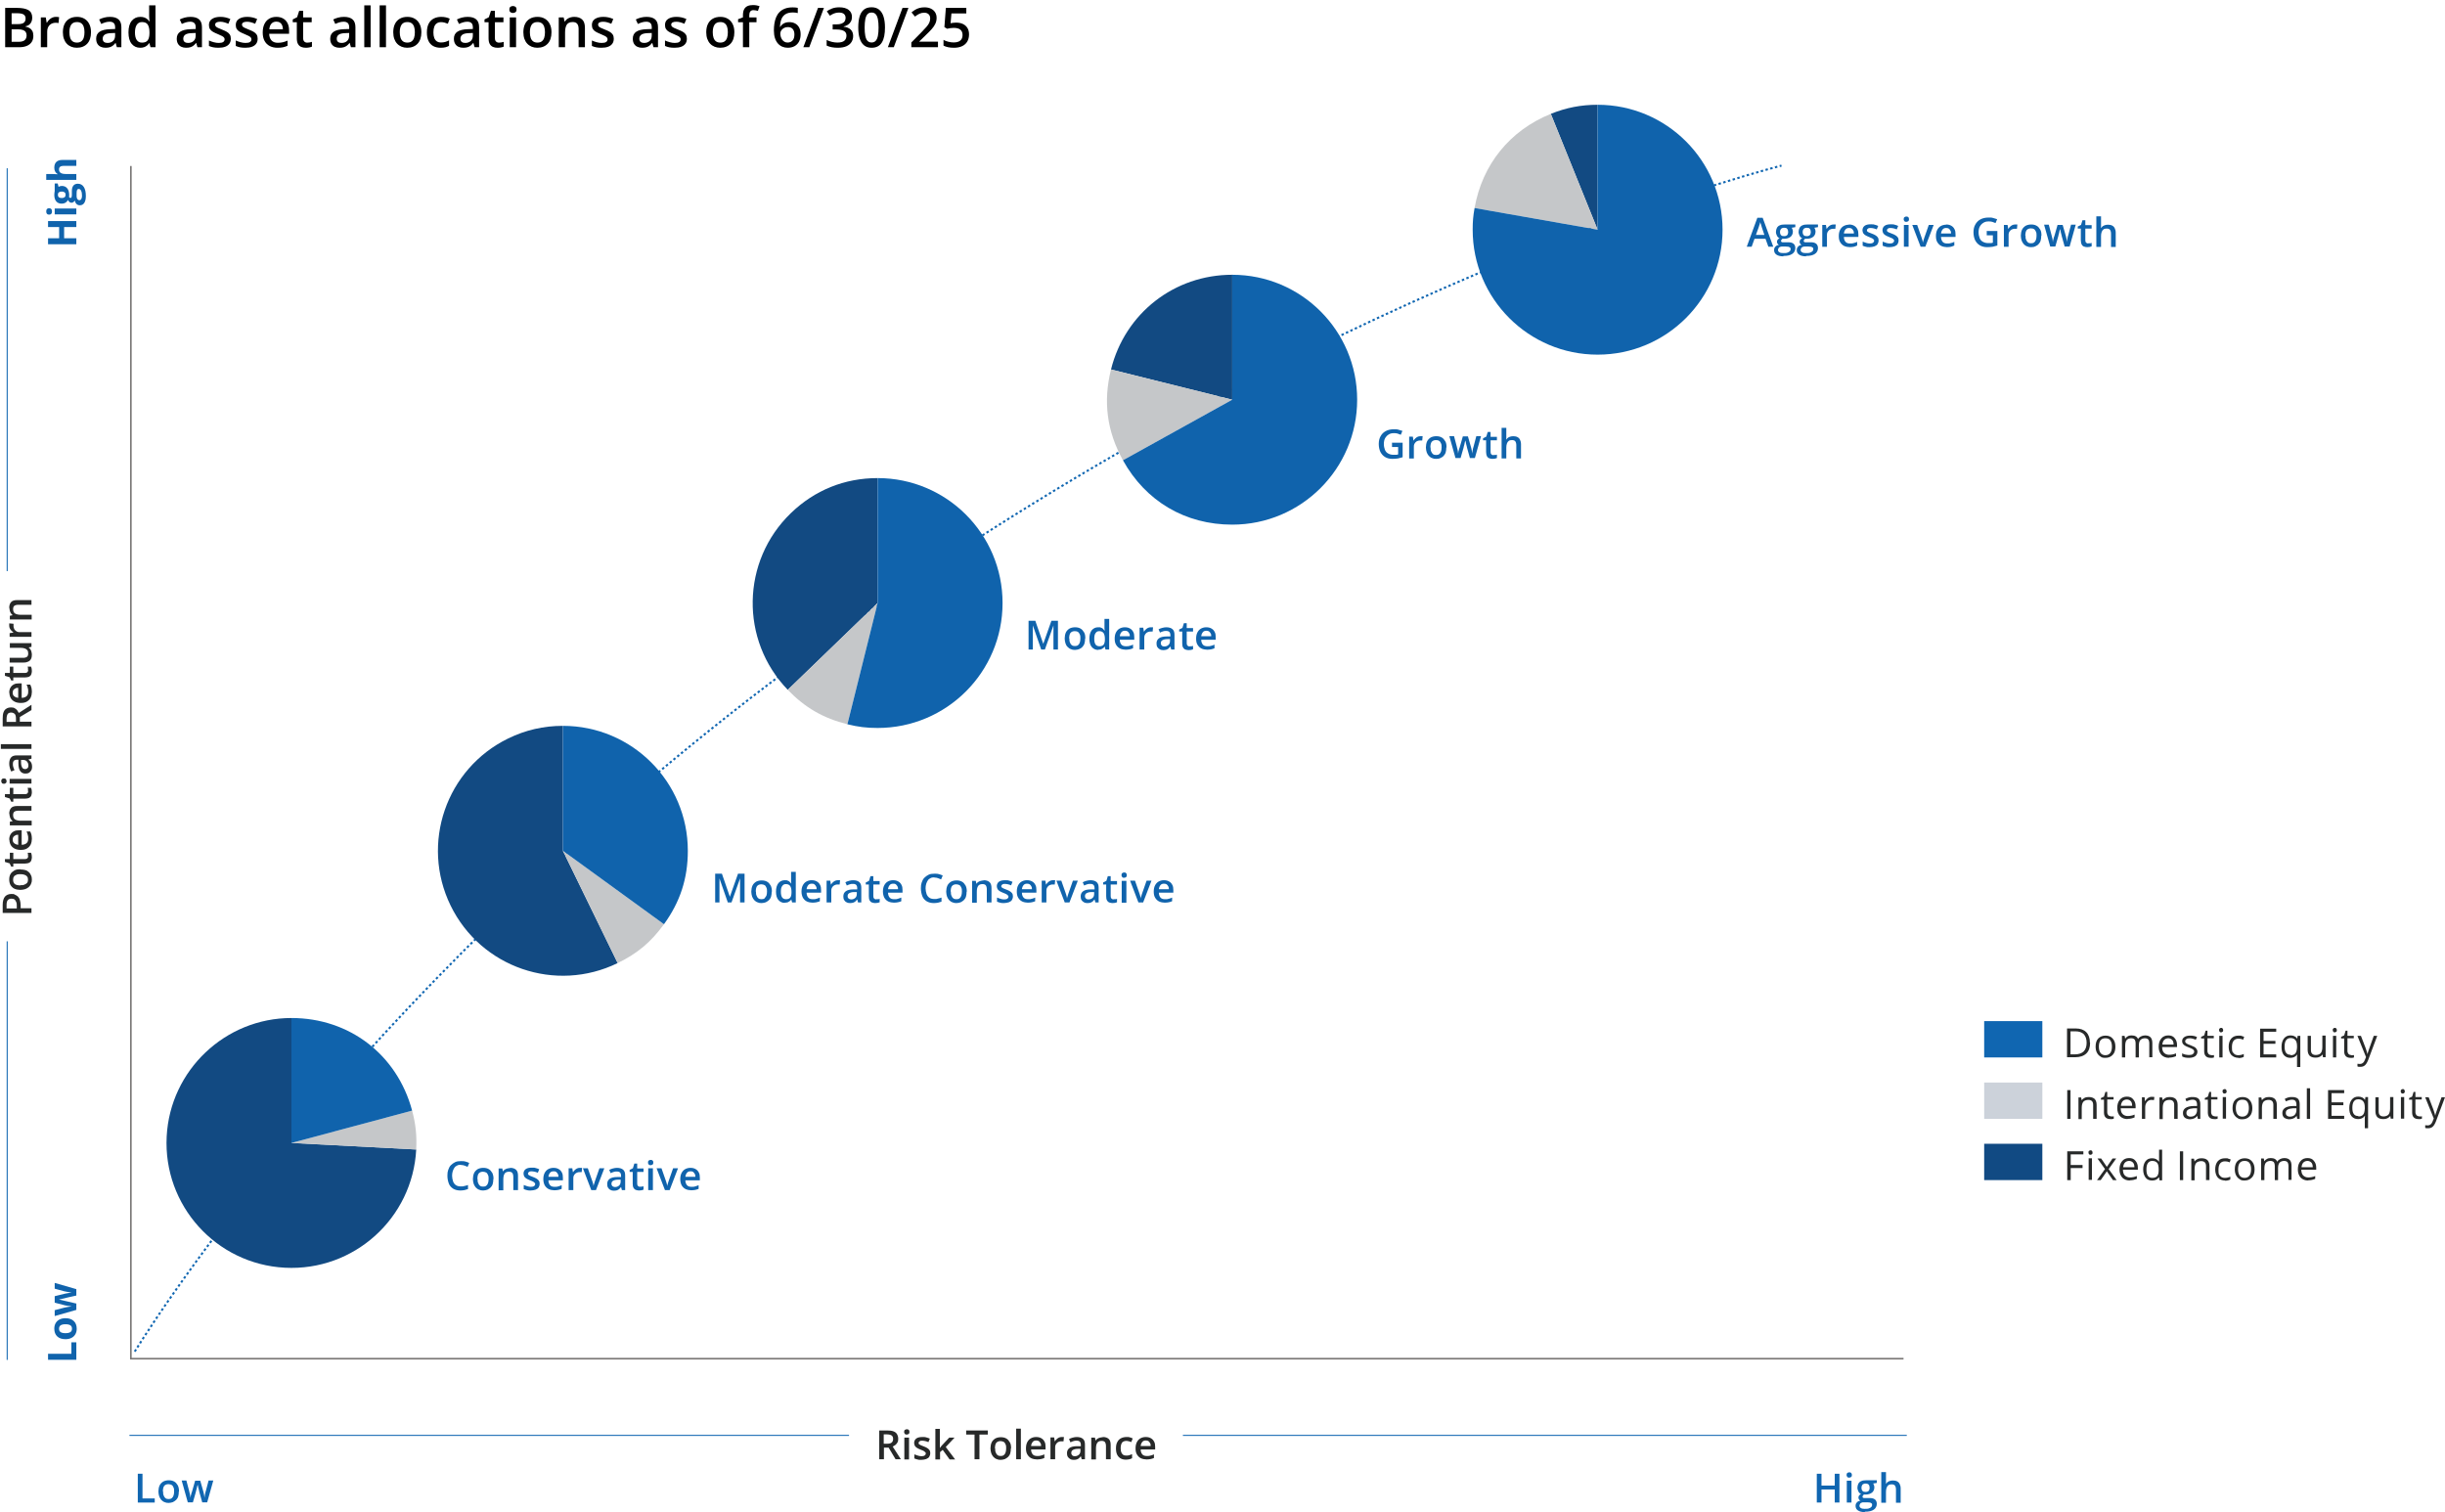 <?xml version="1.0" encoding="UTF-8"?><svg xmlns="http://www.w3.org/2000/svg" width="1198.037" height="740.921" viewBox="0 0 1198.037 740.921"><defs><style>.cls-1,.cls-2,.cls-3,.cls-4{fill:none;}.cls-5{fill:#1066b1;}.cls-6{fill:#1063ac;}.cls-7{fill:#272929;}.cls-8{fill:#ccd2da;}.cls-9{fill:#114a83;}.cls-2{stroke-width:.5px;}.cls-2,.cls-3{stroke:#1066b1;}.cls-10{fill:#c5c7c9;}.cls-3{stroke-dasharray:0 0 1.2 1.2;}.cls-11{fill:#124a82;}.cls-4{stroke:#7a7776;stroke-width:.8px;}</style></defs><g id="Layer_1"><path class="cls-6" d="M225.722,570.733c-.7,0-1.3.1-1.8.4-.5.2-1,.6-1.3,1.1s-.6,1-.8,1.7c-.2.7-.3,1.4-.3,2.2s.2,2,.5,2.8.8,1.4,1.4,1.8,1.4.6,2.4.6,1.2,0,1.7-.2c.6-.1,1.2-.3,1.8-.5v2c-.6.2-1.2.4-1.7.5-.6.1-1.3.2-2,.2-1.4,0-2.6-.3-3.6-.9-.9-.6-1.7-1.4-2.1-2.5s-.7-2.4-.7-3.8.1-2,.4-2.9.7-1.7,1.3-2.3c.6-.6,1.3-1.1,2.1-1.5s1.8-.5,2.9-.5,1.4,0,2.1.2,1.3.4,1.9.7l-.8,1.9c-.5-.2-1-.4-1.5-.6-.5-.2-1.1-.3-1.7-.3l-.2-.1Z"/><path class="cls-6" d="M241.722,577.733c0,.9-.1,1.7-.3,2.4-.2.7-.6,1.3-1,1.7s-1,.8-1.6,1.1c-.6.2-1.3.4-2.1.4s-1.4-.1-2-.4c-.6-.2-1.1-.6-1.6-1.1-.4-.5-.8-1.1-1-1.7-.2-.7-.4-1.5-.4-2.4s.2-2.2.6-3,1-1.4,1.8-1.9c.8-.4,1.7-.6,2.7-.6s1.9.2,2.6.6c.8.4,1.3,1.1,1.8,1.9.4.8.6,1.8.6,3h-.1ZM234.022,577.733c0,.8,0,1.4.3,2,.2.6.5,1,.9,1.3s.9.4,1.5.4,1.1-.1,1.5-.4.7-.7.9-1.3c.2-.6.3-1.2.3-2s0-1.4-.3-2c-.2-.5-.5-1-.9-1.2s-.9-.4-1.6-.4c-.9,0-1.6.3-2.1.9-.4.6-.6,1.5-.6,2.7h.1Z"/><path class="cls-6" d="M250.022,572.233c1.2,0,2.1.3,2.8.9.7.6,1,1.6,1,3v7h-2.3v-6.5c0-.8-.2-1.5-.5-1.9s-.9-.6-1.6-.6c-1,0-1.8.3-2.2,1-.4.6-.6,1.6-.6,2.8v5.3h-2.3v-10.7h1.8l.3,1.4h.1c.2-.4.5-.7.9-.9s.7-.4,1.2-.5.9-.2,1.3-.2l.1-.1Z"/><path class="cls-6" d="M264.422,580.033c0,.7-.2,1.3-.5,1.8s-.8.8-1.5,1.1c-.7.2-1.5.4-2.4.4s-1.4,0-1.9-.2c-.5-.1-1-.3-1.5-.5v-2c.5.2,1.1.4,1.7.6.6.2,1.2.3,1.8.3s1.3-.1,1.6-.4c.3-.2.5-.5.5-.9s0-.4-.2-.6-.4-.4-.7-.6-.9-.4-1.6-.7-1.2-.5-1.7-.8-.8-.6-1.1-1c-.2-.4-.4-.9-.4-1.5,0-.9.4-1.7,1.1-2.2s1.7-.7,3-.7,1.3,0,1.9.2,1.2.3,1.7.6l-.7,1.7c-.5-.2-1-.4-1.5-.5s-1-.2-1.5-.2-1,0-1.3.3c-.3.2-.5.4-.5.8s0,.5.2.6.4.3.8.5.9.4,1.5.6c.6.2,1.2.5,1.7.8s.8.6,1.1,1c.3.4.4.9.4,1.5v0Z"/><path class="cls-6" d="M271.222,572.233c1,0,1.8.2,2.5.6.7.4,1.2.9,1.6,1.7.4.7.5,1.6.5,2.6v1.2h-7.1c0,1,.3,1.8.8,2.4.5.6,1.3.8,2.2.8s1.3,0,1.8-.2,1.1-.3,1.7-.6v1.8c-.5.2-1.1.4-1.6.5-.6.1-1.2.2-2,.2s-2-.2-2.8-.6c-.8-.4-1.4-1-1.9-1.8-.4-.8-.7-1.8-.7-3s.2-2.2.6-3,1-1.5,1.7-1.9,1.6-.7,2.6-.7h.1ZM271.222,573.933c-.7,0-1.3.2-1.7.7-.4.5-.7,1.1-.8,2h4.9c0-.5,0-1-.3-1.4-.2-.4-.4-.7-.8-1s-.8-.3-1.3-.3h-0Z"/><path class="cls-6" d="M284.022,572.233h1.2l-.2,2.1h-1c-.4,0-.8,0-1.2.2s-.7.3-1,.6-.5.6-.7,1-.2.9-.2,1.4v5.6h-2.3v-10.7h1.8l.3,1.9h.1c.2-.4.5-.7.8-1s.7-.6,1.1-.8.9-.3,1.3-.3h0Z"/><path class="cls-6" d="M289.722,583.133l-4.1-10.7h2.4l2.2,6.3c.1.4.3.8.4,1.3s.2.9.2,1.2h0c0-.3.1-.7.3-1.2.1-.5.3-.9.4-1.3l2.2-6.3h2.4l-4.1,10.7h-2.4.1Z"/><path class="cls-6" d="M302.222,572.233c1.4,0,2.4.3,3.1.9.7.6,1,1.5,1,2.8v7.2h-1.6l-.4-1.5h0c-.3.4-.6.7-.9,1s-.7.4-1.1.6c-.4.1-.9.2-1.5.2s-1.2-.1-1.7-.4c-.5-.2-.9-.6-1.2-1.1-.3-.5-.4-1.1-.4-1.8,0-1.1.4-1.9,1.2-2.5.8-.6,2.1-.9,3.7-.9h1.9v-.6c0-.7-.2-1.3-.5-1.6s-.8-.5-1.5-.5-1.1,0-1.6.2-1,.3-1.5.6l-.7-1.6c.5-.3,1.1-.5,1.8-.7.7-.2,1.4-.3,2.1-.3l-.2-0ZM304.122,578.033h-1.4c-1.1,0-1.9.3-2.4.6s-.7.8-.7,1.4.2.9.5,1.2c.3.2.7.4,1.2.4.8,0,1.4-.2,2-.7.5-.4.8-1.1.8-2v-.9Z"/><path class="cls-6" d="M313.622,581.433h.9c.3,0,.6-.1.8-.2v1.7c-.3.1-.6.2-1,.3-.4,0-.8.1-1.2.1s-1.1-.1-1.6-.3-.9-.6-1.1-1c-.3-.5-.4-1.2-.4-2.1v-5.7h-1.5v-1l1.6-.8.7-2.3h1.4v2.4h3.1v1.7h-3.1v5.7c0,.5.1.9.4,1.2s.6.4,1.1.4l-.1-.1Z"/><path class="cls-6" d="M318.822,568.333c.3,0,.6,0,.9.3.3.2.4.5.4,1s-.1.8-.4,1-.6.3-.9.3-.7,0-.9-.3c-.2-.2-.4-.5-.4-1s.1-.8.4-1,.6-.3.9-.3ZM319.922,572.433v10.7h-2.3v-10.7h2.3Z"/><path class="cls-6" d="M325.822,583.133l-4.1-10.7h2.4l2.2,6.3c.1.4.3.8.4,1.3s.2.9.2,1.2h0c0-.3.1-.7.3-1.2.1-.5.3-.9.4-1.3l2.2-6.3h2.4l-4.1,10.7h-2.4.1Z"/><path class="cls-6" d="M338.322,572.233c1,0,1.8.2,2.5.6.7.4,1.2.9,1.6,1.7.4.7.5,1.6.5,2.6v1.2h-7.1c0,1,.3,1.8.8,2.4.5.6,1.3.8,2.2.8s1.3,0,1.8-.2,1.1-.3,1.7-.6v1.8c-.5.2-1.1.4-1.6.5-.6.1-1.2.2-2,.2s-2-.2-2.8-.6c-.8-.4-1.4-1-1.9-1.8-.4-.8-.7-1.8-.7-3s.2-2.2.6-3,1-1.5,1.7-1.9,1.6-.7,2.6-.7h.1ZM338.322,573.933c-.7,0-1.3.2-1.7.7-.4.5-.7,1.1-.8,2h4.9c0-.5,0-1-.3-1.4-.2-.4-.4-.7-.8-1s-.8-.3-1.3-.3h-0Z"/><path class="cls-6" d="M356.629,442.201l-4.1-11.8h0v11.8h-2.1v-14.1h3.3l3.9,11.3h0l4-11.3h3.2v14.1h-2.2v-11.8h0l-4.2,11.8h-2l.2-0Z"/><path class="cls-6" d="M378.129,436.901c0,.9-.1,1.7-.3,2.4-.2.7-.6,1.3-1,1.7s-1,.8-1.6,1.1c-.6.2-1.3.4-2.1.4s-1.4-.1-2-.4c-.6-.2-1.1-.6-1.6-1.1-.4-.5-.8-1.1-1-1.7-.2-.7-.4-1.5-.4-2.4s.2-2.2.6-3,1-1.4,1.8-1.9c.8-.4,1.7-.6,2.7-.6s1.9.2,2.6.6c.8.4,1.3,1.1,1.8,1.9.4.8.6,1.8.6,3h-.1ZM375.529,438.901c.2-.6.3-1.2.3-2s0-1.4-.3-2c-.2-.5-.5-1-.9-1.2s-.9-.4-1.6-.4c-.9,0-1.6.3-2.1.9-.4.6-.6,1.5-.6,2.7h.1c0,.8,0,1.4.3,2,.2.6.5,1,.9,1.3s.9.4,1.5.4,1.1-.1,1.5-.4"/><path class="cls-6" d="M384.529,442.401c-1.3,0-2.3-.5-3.1-1.4-.8-.9-1.2-2.3-1.2-4.1s.4-3.2,1.2-4.2c.8-.9,1.8-1.4,3.1-1.4s1,0,1.4.2c.4.1.8.3,1,.6.3.2.5.5.7.8h.1c0-.2,0-.5-.1-.9v-4.8h2.3v15h-1.8l-.4-1.5h0c-.2.3-.4.6-.7.8-.3.2-.6.4-1,.6-.4.1-.9.2-1.4.2l-.1.1ZM385.129,440.601c1,0,1.7-.3,2.1-.8s.6-1.4.6-2.5v-.3c0-1.2-.2-2.1-.6-2.8-.4-.6-1.1-1-2.1-1s-1.4.3-1.9,1-.6,1.6-.6,2.8.2,2.1.6,2.7,1.1.9,1.9.9v-0Z"/><path class="cls-6" d="M397.729,431.301c1,0,1.8.2,2.5.6s1.2.9,1.6,1.7c.4.7.5,1.6.5,2.6v1.2h-7.1c0,1,.3,1.8.8,2.4s1.3.8,2.2.8,1.3,0,1.8-.2,1.1-.3,1.7-.6v1.8c-.5.2-1.1.4-1.6.5-.6.1-1.2.2-2,.2s-2-.2-2.8-.6-1.4-1-1.9-1.8c-.4-.8-.7-1.8-.7-3s.2-2.2.6-3,1-1.5,1.7-1.9,1.6-.7,2.6-.7h.1ZM397.729,433.001c-.7,0-1.3.2-1.7.7-.4.5-.7,1.1-.8,2h4.9c0-.5,0-1-.3-1.4-.2-.4-.4-.7-.8-1s-.8-.3-1.3-.3l-0-0Z"/><path class="cls-6" d="M410.429,431.301h1.2l-.2,2.1h-1c-.4,0-.8,0-1.2.2s-.7.3-1,.6c-.3.3-.5.6-.7,1s-.2.9-.2,1.4v5.6h-2.3v-10.7h1.8l.3,1.9h.1c.2-.4.5-.7.8-1s.7-.6,1.1-.8c.4-.2.9-.3,1.3-.3l0-0Z"/><path class="cls-6" d="M417.929,431.301c1.4,0,2.4.3,3.1.9s1,1.5,1,2.8v7.2h-1.6l-.4-1.5h0c-.3.4-.6.7-.9,1s-.7.4-1.1.6c-.4.1-.9.2-1.5.2s-1.2-.1-1.7-.4c-.5-.2-.9-.6-1.2-1.1-.3-.5-.4-1.1-.4-1.8,0-1.1.4-1.9,1.2-2.5.8-.6,2.1-.9,3.7-.9h1.9v-.6c0-.7-.2-1.3-.5-1.6s-.8-.5-1.5-.5-1.1,0-1.6.2-1,.3-1.5.6l-.7-1.6c.5-.3,1.1-.5,1.8-.7.7-.2,1.4-.3,2.1-.3l-.2-0ZM419.829,437.101h-1.4c-1.1,0-1.9.3-2.4.6-.5.3-.7.8-.7,1.4s.2.9.5,1.2c.3.2.7.4,1.2.4.8,0,1.4-.2,2-.7.5-.4.8-1.1.8-2v-.9Z"/><path class="cls-6" d="M429.329,440.601h.9c.3,0,.6-.1.8-.2v1.7c-.3.1-.6.2-1,.3-.4,0-.8.1-1.2.1s-1.1-.1-1.6-.3c-.5-.2-.9-.6-1.1-1-.3-.5-.4-1.2-.4-2.1v-5.7h-1.5v-1l1.6-.8.7-2.3h1.4v2.4h3.1v1.7h-3.1v5.7c0,.5.1.9.4,1.2.3.3.6.4,1.1.4l-.1-.1Z"/><path class="cls-6" d="M437.629,431.301c1,0,1.8.2,2.5.6s1.2.9,1.6,1.7c.4.7.5,1.6.5,2.6v1.2h-7.1c0,1,.3,1.8.8,2.4s1.3.8,2.2.8,1.3,0,1.8-.2,1.1-.3,1.7-.6v1.8c-.5.2-1.1.4-1.6.5-.6.1-1.2.2-2,.2s-2-.2-2.8-.6-1.4-1-1.9-1.8c-.4-.8-.7-1.8-.7-3s.2-2.2.6-3,1-1.5,1.7-1.9,1.6-.7,2.6-.7h.1ZM437.629,433.001c-.7,0-1.3.2-1.7.7-.4.5-.7,1.1-.8,2h4.9c0-.5,0-1-.3-1.4-.2-.4-.4-.7-.8-1s-.8-.3-1.3-.3l-0-0Z"/><path class="cls-6" d="M457.729,429.901c-.7,0-1.3.1-1.8.4-.5.2-1,.6-1.3,1.1s-.6,1-.8,1.7c-.2.7-.3,1.4-.3,2.2s.2,2,.5,2.8.8,1.4,1.4,1.8,1.4.6,2.4.6,1.2,0,1.7-.2c.6-.1,1.2-.3,1.8-.5v2c-.6.2-1.2.4-1.7.5-.6.1-1.3.2-2,.2-1.4,0-2.6-.3-3.6-.9-.9-.6-1.7-1.4-2.1-2.5s-.7-2.4-.7-3.8.1-2,.4-2.9.7-1.7,1.3-2.3c.6-.6,1.3-1.1,2.1-1.5s1.8-.5,2.9-.5,1.4,0,2.1.2,1.3.4,1.9.7l-.8,1.9c-.5-.2-1-.4-1.5-.6s-1.1-.3-1.7-.3l-.2-.1Z"/><path class="cls-6" d="M473.629,436.901c0,.9-.1,1.7-.3,2.4-.2.7-.6,1.3-1,1.7s-1,.8-1.6,1.1c-.6.2-1.3.4-2.1.4s-1.4-.1-2-.4c-.6-.2-1.1-.6-1.6-1.1-.4-.5-.8-1.1-1-1.7-.2-.7-.4-1.5-.4-2.4s.2-2.2.6-3c.4-.8,1-1.4,1.8-1.9.8-.4,1.7-.6,2.7-.6s1.9.2,2.6.6c.8.4,1.3,1.1,1.8,1.9.4.8.6,1.8.6,3h-.1ZM465.929,436.901c0,.8,0,1.4.3,2,.2.6.5,1,.9,1.3s.9.4,1.5.4,1.1-.1,1.5-.4.7-.7.9-1.3c.2-.6.3-1.2.3-2s0-1.4-.3-2c-.2-.5-.5-1-.9-1.2s-.9-.4-1.6-.4c-.9,0-1.6.3-2.1.9-.4.6-.6,1.5-.6,2.7h.1Z"/><path class="cls-6" d="M482.029,431.301c1.2,0,2.1.3,2.8.9s1,1.6,1,3v7h-2.3v-6.5c0-.8-.2-1.5-.5-1.9s-.9-.6-1.6-.6c-1,0-1.8.3-2.2,1-.4.6-.6,1.6-.6,2.8v5.3h-2.3v-10.7h1.8l.3,1.4h.1c.2-.4.5-.7.9-.9s.7-.4,1.2-.5.9-.2,1.3-.2l.1-.1Z"/><path class="cls-6" d="M496.329,439.201c0,.7-.2,1.3-.5,1.8s-.8.8-1.5,1.1c-.7.2-1.5.4-2.4.4s-1.4,0-1.9-.2c-.5-.1-1-.3-1.5-.5v-2c.5.2,1.1.4,1.7.6.6.2,1.2.3,1.8.3s1.3-.1,1.6-.4c.3-.2.5-.5.5-.9s0-.4-.2-.6-.4-.4-.7-.6-.9-.4-1.6-.7c-.7-.3-1.2-.5-1.7-.8s-.8-.6-1.1-1c-.2-.4-.4-.9-.4-1.5,0-.9.4-1.7,1.1-2.2s1.7-.7,3-.7,1.3,0,1.9.2,1.2.3,1.7.6l-.7,1.7c-.5-.2-1-.4-1.5-.5s-1-.2-1.5-.2-1,0-1.3.3c-.3.2-.5.4-.5.8s0,.5.2.6.4.3.8.5.9.4,1.5.6,1.2.5,1.7.8.8.6,1.1,1,.4.9.4,1.5l0.0 0Z"/><path class="cls-6" d="M503.229,431.301c1,0,1.8.2,2.5.6s1.2.9,1.6,1.7c.4.7.5,1.6.5,2.6v1.2h-7.1c0,1,.3,1.8.8,2.4s1.3.8,2.2.8,1.3,0,1.8-.2c.5-.1,1.1-.3,1.7-.6v1.8c-.5.2-1.1.4-1.6.5-.6.1-1.2.2-2,.2s-2-.2-2.8-.6-1.4-1-1.9-1.8-.7-1.8-.7-3,.2-2.2.6-3c.4-.8,1-1.5,1.7-1.9s1.6-.7,2.6-.7h.1ZM503.229,433.001c-.7,0-1.3.2-1.7.7s-.7,1.1-.8,2h4.9c0-.5,0-1-.3-1.4-.2-.4-.4-.7-.8-1-.3-.2-.8-.3-1.3-.3l-0-0Z"/><path class="cls-6" d="M515.929,431.301h1.1l-.2,2.1h-1c-.4,0-.8,0-1.2.2-.4.1-.7.3-1,.6-.3.3-.5.6-.7,1s-.2.9-.2,1.4v5.6h-2.3v-10.7h1.8l.3,1.9h.1c.2-.4.5-.7.8-1s.7-.6,1.1-.8.9-.3,1.3-.3l.1-0Z"/><path class="cls-6" d="M521.729,442.201l-4.1-10.7h2.4l2.2,6.3c.1.4.3.8.4,1.3s.2.9.2,1.2h0c0-.3.1-.7.3-1.2.1-.5.3-.9.4-1.3l2.2-6.3h2.4l-4.1,10.7h-2.4.1Z"/><path class="cls-6" d="M534.229,431.301c1.4,0,2.4.3,3.1.9.7.6,1,1.5,1,2.8v7.2h-1.6l-.4-1.5h0c-.3.4-.6.7-.9,1-.3.3-.7.4-1.1.6-.4.1-.9.2-1.5.2s-1.2-.1-1.7-.4-.9-.6-1.2-1.1-.4-1.1-.4-1.8c0-1.1.4-1.9,1.2-2.5s2.1-.9,3.7-.9h1.9v-.6c0-.7-.2-1.3-.5-1.6s-.8-.5-1.5-.5-1.1,0-1.6.2-1,.3-1.5.6l-.7-1.6c.5-.3,1.1-.5,1.8-.7s1.4-.3,2.1-.3l-.2-0ZM536.129,437.101h-1.4c-1.1,0-1.9.3-2.4.6-.5.3-.7.8-.7,1.4s.2.9.5,1.2.7.4,1.2.4c.8,0,1.4-.2,2-.7.5-.4.8-1.1.8-2v-.9h0Z"/><path class="cls-6" d="M545.629,440.601h.9c.3,0,.6-.1.8-.2v1.7c-.3.1-.6.2-1,.3-.4,0-.8.1-1.2.1s-1.1-.1-1.6-.3c-.5-.2-.9-.6-1.1-1-.3-.5-.4-1.2-.4-2.1v-5.7h-1.5v-1l1.6-.8.7-2.3h1.4v2.4h3.1v1.7h-3.1v5.7c0,.5.1.9.4,1.2.3.3.6.4,1.1.4l-.1-.1Z"/><path class="cls-6" d="M550.829,427.501c.3,0,.6,0,.9.3s.4.5.4,1-.1.8-.4,1c-.3.2-.6.3-.9.3s-.7,0-.9-.3c-.2-.2-.4-.5-.4-1s.1-.8.4-1c.2-.2.6-.3.9-.3ZM551.929,431.601v10.7h-2.3v-10.7h2.3Z"/><path class="cls-6" d="M557.829,442.201l-4.1-10.7h2.4l2.2,6.3c.1.4.3.8.4,1.3s.2.9.2,1.2h0c0-.3.1-.7.3-1.2.1-.5.3-.9.4-1.3l2.2-6.3h2.4l-4.1,10.7h-2.4.1Z"/><path class="cls-6" d="M570.329,431.301c1,0,1.8.2,2.5.6s1.2.9,1.6,1.7c.4.7.5,1.6.5,2.6v1.2h-7.1c0,1,.3,1.8.8,2.4s1.3.8,2.2.8,1.3,0,1.8-.2c.5-.1,1.1-.3,1.7-.6v1.8c-.5.2-1.1.4-1.6.5-.6.1-1.2.2-2,.2s-2-.2-2.8-.6-1.4-1-1.9-1.8-.7-1.8-.7-3,.2-2.2.6-3c.4-.8,1-1.5,1.7-1.9s1.6-.7,2.6-.7h.1ZM570.329,433.001c-.7,0-1.3.2-1.7.7s-.7,1.1-.8,2h4.9c0-.5,0-1-.3-1.4-.2-.4-.4-.7-.8-1-.3-.2-.8-.3-1.3-.3l-0-0Z"/><path class="cls-6" d="M510.189,318.259l-4.1-11.8h0v11.8h-2.1v-14.1h3.3l3.9,11.3h0l4-11.3h3.2v14.1h-2.2v-11.8h0l-4.2,11.8h-2,.2Z"/><path class="cls-6" d="M531.689,312.859c0,.9-.1,1.7-.3,2.4s-.6,1.3-1,1.7c-.4.5-1,.8-1.6,1.1-.6.2-1.3.4-2.1.4s-1.4-.1-2-.4c-.6-.2-1.1-.6-1.6-1.1s-.8-1.1-1-1.7c-.2-.7-.4-1.5-.4-2.4s.2-2.2.6-3,1-1.4,1.8-1.9c.8-.4,1.7-.6,2.7-.6s1.9.2,2.6.6c.8.4,1.3,1.1,1.8,1.9s.6,1.8.6,3h-.1ZM523.989,312.859c0,.8,0,1.4.3,2,.2.6.5 1.0.9,1.3s.9.4,1.5.4,1.1-.1,1.5-.4.7-.7.9-1.3.3-1.2.3-2,0-1.4-.3-2-.5-1-.9-1.2c-.4-.3-.9-.4-1.6-.4-.9,0-1.6.3-2.1.9-.4.6-.6,1.5-.6,2.7h.1Z"/><path class="cls-6" d="M538.089,318.459c-1.3,0-2.3-.5-3.1-1.4s-1.2-2.3-1.2-4.1.4-3.2,1.2-4.2c.8-.9,1.8-1.4,3.1-1.4s1,0,1.4.2c.4.1.8.3,1,.6s.5.5.7.8h.1c0-.2,0-.5-.1-.9v-4.8h2.3v15h-1.8l-.4-1.5h0c-.2.3-.4.6-.7.8-.3.2-.6.4-1,.6-.4.1-.9.2-1.4.2l-.1.1ZM538.689,316.659c1,0,1.7-.3,2.1-.8.4-.6.6-1.4.6-2.5v-.3c0-1.2-.2-2.1-.6-2.8-.4-.6-1.1-1-2.1-1s-1.4.3-1.9,1-.6,1.6-.6,2.8.2,2.1.6,2.7c.4.6,1.1.9,1.9.9Z"/><path class="cls-6" d="M551.189,307.359c1,0,1.8.2,2.5.6.7.4,1.2.9,1.6,1.7.4.7.5,1.6.5,2.6v1.2h-7.1c0,1,.3,1.8.8,2.4s1.3.8,2.2.8,1.3,0,1.8-.2c.5-.1,1.1-.3,1.7-.6v1.8c-.5.2-1.1.4-1.6.5-.6.1-1.2.2-2,.2s-2-.2-2.8-.6-1.4-1-1.9-1.8-.7-1.8-.7-3,.2-2.2.6-3c.4-.8,1-1.5,1.7-1.9s1.6-.7,2.6-.7h.1ZM551.189,309.059c-.7,0-1.3.2-1.7.7s-.7,1.1-.8,2h4.9c0-.5,0-1-.3-1.4-.2-.4-.4-.7-.8-1-.3-.2-.8-.3-1.3-.3h-0Z"/><path class="cls-6" d="M563.889,307.359h1.1l-.2,2.1h-1c-.4,0-.8,0-1.2.2-.4.1-.7.3-1,.6s-.5.6-.7,1-.2.9-.2,1.4v5.6h-2.3v-10.7h1.8l.3,1.9h.1c.2-.4.5-.7.8-1s.7-.6,1.1-.8c.4-.2.9-.3,1.3-.3h.1Z"/><path class="cls-6" d="M571.389,307.359c1.4,0,2.4.3,3.1.9.7.6,1,1.5,1,2.8v7.2h-1.6l-.4-1.5h0c-.3.4-.6.7-.9,1-.3.3-.7.4-1.1.6-.4.1-.9.2-1.5.2s-1.2-.1-1.7-.4-.9-.6-1.2-1.1-.4-1.1-.4-1.8c0-1.1.4-1.9,1.2-2.5s2.1-.9,3.7-.9h1.9v-.6c0-.7-.2-1.3-.5-1.6s-.8-.5-1.5-.5-1.1,0-1.6.2-1,.3-1.5.6l-.7-1.6c.5-.3,1.1-.5,1.8-.7s1.4-.3,2.1-.3l-.2-0ZM573.289,313.159h-1.4c-1.1,0-1.9.3-2.4.6s-.7.8-.7,1.4.2.9.5,1.2.7.4,1.2.4c.8,0,1.4-.2,2-.7.5-.4.8-1.1.8-2v-.9h0Z"/><path class="cls-6" d="M582.889,316.659h.9c.3,0,.6-.1.8-.2v1.7c-.3.1-.6.2-1,.3-.4,0-.8.1-1.2.1s-1.1-.1-1.6-.3c-.5-.2-.9-.6-1.1-1-.3-.5-.4-1.2-.4-2.1v-5.7h-1.5v-1l1.6-.8.7-2.3h1.4v2.4h3.1v1.7h-3.1v5.7c0,.5.1.9.4,1.2.3.3.6.4,1.1.4l-.1-.1Z"/><path class="cls-6" d="M591.089,307.359c1,0,1.8.2,2.5.6.7.4,1.2.9,1.6,1.7.4.7.5,1.6.5,2.6v1.2h-7.1c0,1,.3,1.8.8,2.4s1.3.8,2.2.8,1.3,0,1.8-.2c.5-.1,1.1-.3,1.7-.6v1.8c-.5.2-1.1.4-1.6.5-.6.1-1.2.2-2,.2s-2-.2-2.8-.6-1.4-1-1.9-1.8-.7-1.8-.7-3,.2-2.2.6-3c.4-.8,1-1.5,1.7-1.9s1.6-.7,2.6-.7h.1ZM591.089,309.059c-.7,0-1.3.2-1.7.7s-.7,1.1-.8,2h4.9c0-.5,0-1-.3-1.4-.2-.4-.4-.7-.8-1-.3-.2-.8-.3-1.3-.3h-0Z"/><path class="cls-6" d="M681.982,216.941h5.3v7.1c-.7.2-1.5.4-2.3.6-.8.1-1.7.2-2.7.2-1.4,0-2.6-.3-3.6-.9-1-.6-1.7-1.4-2.3-2.5-.5-1.1-.8-2.4-.8-3.9s.3-2.8.9-3.8c.6-1.1,1.4-1.9,2.5-2.5s2.4-.9,4-.9,1.5,0,2.2.2,1.4.4,2,.6l-.8,1.9c-.5-.2-1-.4-1.6-.6-.6-.2-1.2-.2-1.8-.2-1,0-1.9.2-2.6.7-.7.4-1.3,1.1-1.7,1.8s-.6,1.7-.6,2.8.2,2,.5,2.8.8,1.4,1.5,1.8c.7.4,1.5.7,2.6.7h1.4c.4,0,.7-.1,1-.2v-3.6h-3v-2l-.1-.1Z"/><path class="cls-6" d="M695.982,213.741h1.1l-.2,2.1h-1c-.4,0-.8,0-1.2.2-.4.1-.7.3-1,.6s-.5.6-.7,1-.2.9-.2,1.4v5.6h-2.3v-10.7h1.8l.3,1.9h.1c.2-.4.5-.7.8-1s.7-.6,1.1-.8c.4-.2.9-.3,1.3-.3h.1Z"/><path class="cls-6" d="M708.682,219.241c0,.9-.1,1.7-.3,2.4s-.6,1.3-1,1.7c-.4.5-1,.8-1.6,1.1s-1.3.4-2.1.4-1.4-.1-2-.4c-.6-.2-1.1-.6-1.6-1.1-.4-.5-.8-1.1-1-1.7-.2-.7-.4-1.5-.4-2.4s.2-2.2.6-3,1-1.4,1.8-1.9c.8-.4,1.7-.6,2.7-.6s1.9.2,2.6.6c.8.4,1.3,1.1,1.8,1.9s.6,1.8.6,3h-.1ZM700.982,219.241c0,.8,0,1.4.3,2s.5,1,.9,1.3.9.4,1.5.4,1.1-.1,1.5-.4c.4-.3.7-.7.9-1.3s.3-1.2.3-2,0-1.4-.3-2-.5-1-.9-1.2c-.4-.3-.9-.4-1.6-.4-.9,0-1.6.3-2.1.9-.4.6-.6,1.5-.6,2.7h.1Z"/><path class="cls-6" d="M720.282,224.541l-1.4-5c0-.2-.1-.5-.2-.9s-.2-.7-.3-1.1c0-.4-.2-.7-.2-1s-.1-.6-.2-.7h0c0,.2,0,.4-.2.7,0,.3-.2.7-.2,1s-.2.7-.3,1.1c0,.4-.2.7-.2.9l-1.4,4.9h-2.5l-3-10.7h2.3l1.4,5.3c0,.4.2.7.3,1.2s.2.8.2,1.2.1.7.1.9h0c0-.2,0-.4.1-.7,0-.3,0-.5.2-.8,0-.3.1-.6.2-.8,0-.3.1-.5.2-.6l1.6-5.6h2.5l1.6,5.6c0,.2.1.6.2.9,0,.4.2.7.2,1.1s.1.7.1.9h0c0-.2,0-.5.1-.9,0-.4.1-.8.2-1.2,0-.4.2-.8.3-1.2l1.4-5.3h2.3l-3,10.7h-2.5l.1.1Z"/><path class="cls-6" d="M731.782,222.941h.9c.3,0,.6-.1.8-.2v1.7c-.3.1-.6.2-1,.3-.4,0-.8.1-1.2.1s-1.1-.1-1.6-.3-.9-.6-1.1-1-.4-1.2-.4-2.1v-5.7h-1.5v-1l1.6-.8.7-2.3h1.4v2.4h3.1v1.7h-3.1v5.7c0,.5.1.9.4,1.2.3.3.6.4,1.1.4l-.1-.1Z"/><path class="cls-6" d="M738.082,209.541v5.8h.1c.2-.4.5-.7.8-.9s.7-.4,1.1-.5c.4-.1.8-.2,1.3-.2.8,0,1.5.1,2.1.4.6.3,1,.7,1.3,1.3s.5,1.3.5,2.2v7h-2.3v-6.5c0-.8-.2-1.5-.5-1.9s-.9-.6-1.6-.6-1.2.1-1.6.4c-.4.3-.7.7-.9,1.3s-.3,1.2-.3,2v5.3h-2.3v-15h2.3l0-.1Z"/><rect class="cls-5" x="972.237" y="500.338" width="28.5" height="17.8"/><path class="cls-7" d="M1024.137,510.938c0,2.3-.6,4.1-1.9,5.3-1.3,1.2-3.1,1.8-5.5,1.8h-3.9v-14.1h4.3c2.2,0,3.9.6,5.1,1.8,1.2,1.2,1.8,2.9,1.8,5.1l.1.1ZM1022.437,510.938c0-1.8-.5-3.2-1.4-4.2-.9-.9-2.3-1.4-4.1-1.4h-2.4v11.3h2c2,0,3.4-.5,4.4-1.4,1-1,1.5-2.4,1.5-4.3Z"/><path class="cls-7" d="M1036.537,512.838c0,1.7-.4,3.1-1.3,4-.9,1-2.1,1.5-3.6,1.5s-1.8-.2-2.5-.7c-.7-.4-1.3-1.1-1.7-1.9-.4-.8-.6-1.8-.6-2.9,0-1.7.4-3.1,1.3-4s2.1-1.4,3.6-1.4,2.7.5,3.5,1.5c.9,1,1.3,2.3,1.3,4l-0-.1ZM1028.437,512.838c0,1.4.3,2.4.8,3.1s1.3,1.1,2.4,1.1,1.8-.4,2.4-1.1c.5-.7.8-1.7.8-3.1s-.3-2.4-.8-3.1-1.3-1-2.4-1-1.8.3-2.4,1c-.5.7-.8,1.7-.8,3.1Z"/><path class="cls-7" d="M1053.137,518.138v-6.9c0-.8-.2-1.5-.5-1.9-.4-.4-.9-.6-1.7-.6s-1.7.3-2.2.9-.7,1.5-.7,2.6v5.9h-1.6v-6.9c0-.8-.2-1.5-.5-1.9-.4-.4-.9-.6-1.7-.6s-1.7.3-2.2.9-.7,1.6-.7,3v5.5h-1.6v-10.6h1.3l.3,1.4h0c.3-.5.7-.9,1.3-1.2.5-.3,1.2-.4,1.8-.4,1.7,0,2.7.6,3.2,1.8h0c.3-.6.8-1,1.4-1.3s1.3-.5,2-.5c1.2,0,2.1.3,2.7.9s.9,1.6.9,2.9v6.9h-1.6l.099.1Z"/><path class="cls-7" d="M1062.837,518.338c-1.6,0-2.8-.5-3.7-1.4-.9-1-1.4-2.3-1.4-4s.4-3.1,1.3-4.1c.8-1,2-1.5,3.4-1.5s2.4.4,3.1,1.3c.8.9,1.2,2,1.2,3.4v1h-7.3c0,1.2.3,2.2.9,2.8s1.4,1,2.5,1,2.3-.2,3.4-.7v1.4c-.6.2-1.1.4-1.6.5s-1.1.2-1.8.2v.1ZM1062.437,508.738c-.8,0-1.5.3-2,.8s-.8,1.3-.9,2.3h5.5c0-1-.2-1.8-.7-2.3s-1.1-.8-1.9-.8Z"/><path class="cls-7" d="M1076.737,515.238c0,1-.4,1.7-1.1,2.3-.7.5-1.8.8-3.1.8s-2.5-.2-3.3-.7v-1.5c.5.3,1.1.5,1.6.6.6.1,1.1.2,1.7.2.8,0,1.5-.1,1.9-.4s.7-.7.7-1.2-.2-.8-.5-1.1c-.4-.3-1.1-.6-2.1-1s-1.7-.7-2.1-1-.7-.6-.9-.9c-.2-.3-.3-.8-.3-1.2,0-.9.4-1.5,1.1-2s1.7-.7,2.9-.7,2.3.2,3.3.7l-.6,1.3c-1.1-.4-2-.7-2.9-.7s-1.3.1-1.7.4-.6.6-.6,1,0,.5.2.7c.1.2.4.4.7.6.3.2.9.4,1.9.8,1.3.5,2.1.9,2.5,1.4s.7,1,.7,1.7l0-.1Z"/><path class="cls-7" d="M1083.437,517.038h.8c.2,0,.5,0,.6-.1v1.2c-.2,0-.4.2-.8.2h-.9c-2,0-3.1-1.1-3.1-3.2v-6.3h-1.5v-.8l1.5-.7.7-2.3h.9v2.5h3.1v1.2h-3.1v6.2c0,.6.2,1.1.5,1.5.3.3.7.5,1.2.5l.1.1Z"/><path class="cls-7" d="M1087.337,504.738c0-.4,0-.6.3-.8.2-.2.4-.3.7-.3s.5,0,.7.3c.2.2.3.4.3.8s0,.6-.3.8c-.2.2-.4.3-.7.3s-.5,0-.7-.3c-.2-.2-.3-.4-.3-.8ZM1089.037,518.138h-1.6v-10.6h1.6v10.6Z"/><path class="cls-7" d="M1096.937,518.338c-1.5,0-2.7-.5-3.6-1.4-.8-.9-1.3-2.3-1.3-4s.4-3.1,1.3-4.1,2.1-1.4,3.6-1.4,1,0,1.5.2.9.2,1.2.4l-.5,1.4c-.4-.1-.7-.3-1.2-.4-.4,0-.8-.1-1.1-.1-2.1,0-3.2,1.4-3.2,4.1s.3,2.3.8,3,1.3,1,2.3,1,1.8-.2,2.7-.6v1.4c-.7.4-1.6.6-2.7.6l.2-.1Z"/><path class="cls-7" d="M1115.337,518.138h-7.9v-14.1h7.9v1.5h-6.2v4.5h5.8v1.4h-5.8v5.2h6.2v1.5Z"/><path class="cls-7" d="M1122.237,518.338c-1.4,0-2.4-.5-3.2-1.4-.8-1-1.1-2.3-1.1-4s.4-3.1,1.2-4.1c.8-1,1.8-1.5,3.2-1.5s2.6.5,3.3,1.6h0l.2-1.4h1.3v15.3h-1.6v-4.5c0-.6,0-1.2.1-1.6h-.1c-.7,1.1-1.9,1.6-3.3,1.6ZM1122.437,517.038c1.1,0,1.8-.3,2.3-.9s.7-1.5.8-2.9v-.4c0-1.5-.2-2.5-.8-3.2s-1.3-1-2.4-1-1.7.4-2.2,1.1-.7,1.8-.7,3.1.2,2.3.7,3,1.2,1,2.2,1l.1.2Z"/><path class="cls-7" d="M1132.337,507.538v6.9c0,.9.2,1.5.6,1.9s1,.6,1.8.6,1.9-.3,2.4-.9.8-1.6.8-3v-5.6h1.6v10.6h-1.3l-.2-1.4h0c-.3.5-.8.9-1.4,1.2-.6.3-1.2.4-2,.4-1.3,0-2.2-.3-2.9-.9-.6-.6-1-1.6-1-2.9v-6.9h1.6v-0Z"/><path class="cls-7" d="M1143.037,504.738c0-.4,0-.6.3-.8.2-.2.4-.3.7-.3s.5,0,.7.3c.2.2.3.4.3.8s0,.6-.3.8c-.2.2-.4.3-.7.3s-.5,0-.7-.3c-.2-.2-.3-.4-.3-.8ZM1144.737,518.138h-1.6v-10.6h1.6v10.6Z"/><path class="cls-7" d="M1152.037,517.038h.8c.2,0,.5,0,.6-.1v1.2c-.2,0-.4.2-.8.2h-.9c-2,0-3.1-1.1-3.1-3.2v-6.3h-1.5v-.8l1.5-.7.7-2.3h.9v2.5h3.1v1.2h-3.1v6.2c0,.6.2,1.1.5,1.5.3.3.7.5,1.2.5l.1.1Z"/><path class="cls-7" d="M1155.137,507.538h1.7l2.3,6c.5,1.4.8,2.4.9,3h0c0-.3.3-.9.5-1.7.3-.8,1.1-3.2,2.6-7.3h1.7l-4.5,12c-.5,1.2-1,2-1.6,2.5s-1.3.7-2.2.7-1,0-1.4-.2v-1.3c.4,0,.7.1,1.2.1,1.1,0,1.9-.6,2.4-1.9l.6-1.5-4.3-10.6.1.2Z"/><rect class="cls-8" x="972.237" y="530.438" width="28.5" height="17.8"/><path class="cls-7" d="M1012.937,548.238v-14.1h1.6v14.1h-1.6Z"/><path class="cls-7" d="M1025.637,548.238v-6.8c0-.9-.2-1.5-.6-1.9s-1-.6-1.8-.6-1.9.3-2.4.9-.8,1.6-.8,3v5.5h-1.6v-10.6h1.3l.3,1.4h0c.3-.5.8-.9,1.4-1.2s1.3-.4,2-.4c1.3,0,2.2.3,2.9.9.6.6,1,1.6,1,2.9v6.9h-1.6l-.1 0Z"/><path class="cls-7" d="M1034.337,547.038h.8c.2,0,.5,0,.6-.1v1.2c-.2,0-.4.2-.8.2h-.9c-2,0-3.1-1.1-3.1-3.2v-6.3h-1.5v-.8l1.5-.7.7-2.3h.9v2.5h3.1v1.2h-3.1v6.2c0,.6.2,1.1.5,1.5.3.3.7.5,1.2.5l.1.1Z"/><path class="cls-7" d="M1042.537,548.338c-1.6,0-2.8-.5-3.7-1.4-.9-1-1.4-2.3-1.4-4s.4-3.1,1.3-4.1c.8-1,2-1.5,3.4-1.5s2.4.4,3.1,1.3c.8.9,1.2,2,1.2,3.4v1h-7.3c0,1.2.3,2.2.9,2.8s1.4,1,2.5,1,2.3-.2,3.4-.7v1.4c-.6.2-1.1.4-1.6.5s-1.1.2-1.8.2v.1ZM1042.137,538.738c-.8,0-1.5.3-2,.8s-.8,1.3-.9,2.3h5.5c0-1-.2-1.8-.7-2.3s-1.1-.8-1.9-.8Z"/><path class="cls-7" d="M1054.337,537.438c.5,0,.9,0,1.3.1l-.2,1.5c-.4,0-.8-.1-1.2-.1-.9,0-1.6.3-2.2,1s-.9,1.6-.9,2.6v5.7h-1.6v-10.6h1.3l.2,2h0c.4-.7.9-1.2,1.4-1.6.6-.4,1.2-.6,1.8-.6h.1Z"/><path class="cls-7" d="M1065.337,548.238v-6.8c0-.9-.2-1.5-.6-1.9s-1-.6-1.8-.6-1.9.3-2.4.9-.8,1.6-.8,3v5.5h-1.6v-10.6h1.3l.3,1.4h0c.3-.5.8-.9,1.4-1.2s1.3-.4,2-.4c1.3,0,2.2.3,2.9.9.6.6,1,1.6,1,2.9v6.9h-1.6l-.1 0Z"/><path class="cls-7" d="M1076.937,548.238l-.3-1.5h0c-.5.7-1.1,1.1-1.6,1.3-.5.2-1.2.4-2,.4s-1.9-.3-2.5-.8-.9-1.3-.9-2.3c0-2.1,1.7-3.3,5.1-3.4h1.8v-.7c0-.8-.2-1.4-.5-1.8-.4-.4-.9-.6-1.7-.6s-1.9.3-3,.8l-.5-1.2c.5-.3,1.1-.5,1.7-.7s1.2-.2,1.9-.2c1.3,0,2.2.3,2.8.8.6.6.9,1.5.9,2.7v7.2h-1.2l-0.0 0ZM1073.337,547.138c1,0,1.8-.3,2.3-.8s.9-1.3.9-2.3v-1h-1.6c-1.3.1-2.2.3-2.8.7-.6.4-.8.9-.8,1.6s.2,1,.5,1.3c.4.3.8.5,1.5.5v-0Z"/><path class="cls-7" d="M1085.237,547.038h.8c.2,0,.5,0,.6-.1v1.2c-.2,0-.4.2-.8.2h-.9c-2,0-3.1-1.1-3.1-3.2v-6.3h-1.5v-.8l1.5-.7.7-2.3h.9v2.5h3.1v1.2h-3.1v6.2c0,.6.2,1.1.5,1.5.3.3.7.5,1.2.5l.1.1Z"/><path class="cls-7" d="M1089.037,534.738c0-.4,0-.6.3-.8.2-.2.4-.3.7-.3s.5,0,.7.3c.2.2.3.4.3.8s0,.6-.3.8c-.2.2-.4.3-.7.3s-.5,0-.7-.3c-.2-.2-.3-.4-.3-.8ZM1090.737,548.138h-1.6v-10.6h1.6v10.6Z"/><path class="cls-7" d="M1103.637,542.938c0,1.7-.4,3.1-1.3,4-.9,1-2.1,1.5-3.6,1.5s-1.8-.2-2.5-.7c-.7-.4-1.3-1.1-1.7-1.9-.4-.8-.6-1.8-.6-2.9,0-1.7.4-3.1,1.3-4s2.1-1.4,3.6-1.4,2.7.5,3.5,1.5c.9,1,1.3,2.3,1.3,4l-0-.1ZM1095.537,542.938c0,1.4.3,2.4.8,3.1s1.3,1.1,2.4,1.1,1.8-.4,2.4-1.1c.5-.7.8-1.7.8-3.1s-.3-2.4-.8-3.1-1.3-1-2.4-1-1.8.3-2.4,1c-.5.7-.8,1.7-.8,3.1Z"/><path class="cls-7" d="M1113.937,548.238v-6.8c0-.9-.2-1.5-.6-1.9s-1-.6-1.8-.6-1.9.3-2.4.9-.8,1.6-.8,3v5.5h-1.6v-10.6h1.3l.3,1.4h0c.3-.5.8-.9,1.4-1.2s1.3-.4,2-.4c1.3,0,2.2.3,2.9.9.6.6,1,1.6,1,2.9v6.9h-1.6l-.1 0Z"/><path class="cls-7" d="M1125.637,548.238l-.3-1.5h0c-.5.7-1.1,1.1-1.6,1.3-.5.2-1.2.4-2,.4s-1.9-.3-2.5-.8-.9-1.3-.9-2.3c0-2.1,1.7-3.3,5.1-3.4h1.8v-.7c0-.8-.2-1.4-.5-1.8-.4-.4-.9-.6-1.7-.6s-1.9.3-3,.8l-.5-1.2c.5-.3,1.1-.5,1.7-.7s1.2-.2,1.9-.2c1.3,0,2.2.3,2.8.8.6.6.9,1.5.9,2.7v7.2h-1.2l-0.0 0ZM1122.037,547.138c1,0,1.8-.3,2.3-.8s.9-1.3.9-2.3v-1h-1.6c-1.3.1-2.2.3-2.8.7-.6.4-.8.9-.8,1.6s.2,1,.5,1.3c.4.3.8.5,1.5.5v-0Z"/><path class="cls-7" d="M1131.937,548.238h-1.6v-15h1.6v15Z"/><path class="cls-7" d="M1148.637,548.238h-7.9v-14.1h7.9v1.5h-6.2v4.5h5.8v1.4h-5.8v5.2h6.2v1.5Z"/><path class="cls-7" d="M1155.437,548.338c-1.4,0-2.4-.5-3.2-1.4-.8-1-1.1-2.3-1.1-4s.4-3.1,1.2-4.1c.8-1,1.8-1.5,3.2-1.5s2.6.5,3.3,1.6h0l.2-1.4h1.3v15.3h-1.6v-4.5c0-.6,0-1.2.1-1.6h-.1c-.7,1.1-1.9,1.6-3.3,1.6ZM1155.637,547.038c1.1,0,1.8-.3,2.3-.9s.7-1.5.8-2.9v-.4c0-1.5-.2-2.5-.8-3.2s-1.3-1-2.4-1-1.7.4-2.2,1.1-.7,1.8-.7,3.1.2,2.3.7,3,1.2,1,2.2,1l.1.2Z"/><path class="cls-7" d="M1165.537,537.638v6.9c0,.9.2,1.5.6,1.9s1,.6,1.8.6,1.9-.3,2.4-.9.8-1.6.8-3v-5.6h1.6v10.6h-1.3l-.2-1.4h0c-.3.5-.8.9-1.4,1.2-.6.3-1.2.4-2,.4-1.3,0-2.2-.3-2.9-.9-.6-.6-1-1.6-1-2.9v-6.9h1.6v-0Z"/><path class="cls-7" d="M1176.337,534.738c0-.4,0-.6.3-.8.2-.2.4-.3.7-.3s.5,0,.7.3c.2.2.3.4.3.8s0,.6-.3.8c-.2.2-.4.3-.7.3s-.5,0-.7-.3c-.2-.2-.3-.4-.3-.8ZM1178.037,548.138h-1.6v-10.6h1.6v10.6Z"/><path class="cls-7" d="M1185.337,547.038h.8c.2,0,.5,0,.6-.1v1.2c-.2,0-.4.2-.8.2h-.9c-2,0-3.1-1.1-3.1-3.2v-6.3h-1.5v-.8l1.5-.7.7-2.3h.9v2.5h3.1v1.2h-3.1v6.2c0,.6.2,1.1.5,1.5.3.3.7.5,1.2.5l.1.1Z"/><path class="cls-7" d="M1188.337,537.638h1.7l2.3,6c.5,1.4.8,2.4.9,3h0c0-.3.3-.9.5-1.7.3-.8,1.1-3.2,2.6-7.3h1.7l-4.5,12c-.5,1.2-1,2-1.6,2.5s-1.3.7-2.2.7-1,0-1.4-.2v-1.3c.4,0,.7.1,1.2.1,1.1,0,1.9-.6,2.4-1.9l.6-1.5-4.3-10.6.1.2Z"/><rect class="cls-9" x="972.237" y="560.438" width="28.5" height="17.8"/><path class="cls-7" d="M1014.537,578.238h-1.6v-14.1h7.9v1.5h-6.2v5.2h5.8v1.5h-5.8v6l-.1-.1Z"/><path class="cls-7" d="M1023.337,564.738c0-.4,0-.6.3-.8.2-.2.4-.3.7-.3s.5,0,.7.3c.2.2.3.4.3.8s0,.6-.3.8c-.2.2-.4.3-.7.3s-.5,0-.7-.3c-.2-.2-.3-.4-.3-.8ZM1025.037,578.138h-1.6v-10.6h1.6v10.6Z"/><path class="cls-7" d="M1031.437,572.838l-3.7-5.2h1.8l2.8,4.1,2.8-4.1h1.8l-3.7,5.2,3.9,5.4h-1.8l-3-4.3-3,4.3h-1.8l3.9-5.4h-0Z"/><path class="cls-7" d="M1043.637,578.438c-1.6,0-2.8-.5-3.7-1.4-.9-1-1.4-2.3-1.4-4s.4-3.1,1.3-4.1c.8-1,2-1.5,3.4-1.5s2.4.4,3.1,1.3c.8.9,1.2,2,1.2,3.4v1h-7.3c0,1.2.3,2.2.9,2.8s1.4,1,2.5,1,2.3-.2,3.4-.7v1.4c-.6.2-1.1.4-1.6.5s-1.1.2-1.8.2v.1ZM1043.237,568.838c-.8,0-1.5.3-2,.8s-.8,1.3-.9,2.3h5.5c0-1-.2-1.8-.7-2.3s-1.1-.8-1.9-.8Z"/><path class="cls-7" d="M1057.837,576.838h0c-.7,1.1-1.8,1.6-3.3,1.6s-2.5-.5-3.2-1.4-1.2-2.3-1.2-4,.4-3.1,1.2-4.1c.8-1,1.8-1.4,3.2-1.4s2.5.5,3.3,1.6h.1v-5.8h1.5v15h-1.3l-.2-1.4-.1-.1ZM1054.637,577.138c1.1,0,1.9-.3,2.4-.9.5-.6.7-1.6.7-2.9v-.3c0-1.5-.2-2.6-.7-3.2-.5-.6-1.3-1-2.4-1s-1.7.4-2.2,1.1c-.5.7-.7,1.8-.7,3.1s.2,2.4.7,3.1,1.2,1,2.2,1v0Z"/><path class="cls-7" d="M1068.137,578.238v-14.1h1.6v14.1h-1.6Z"/><path class="cls-7" d="M1080.937,578.238v-6.8c0-.9-.2-1.5-.6-1.9s-1-.6-1.8-.6-1.9.3-2.4.9c-.5.6-.8,1.6-.8,3v5.5h-1.6v-10.6h1.3l.3,1.4h0c.3-.5.8-.9,1.4-1.2s1.3-.4,2-.4c1.3,0,2.2.3,2.9.9.6.6,1,1.6,1,2.9v6.9h-1.6l-.1-0Z"/><path class="cls-7" d="M1090.337,578.438c-1.5,0-2.7-.5-3.6-1.4-.8-.9-1.3-2.3-1.3-4s.4-3.1,1.3-4.1,2.1-1.4,3.6-1.4,1,0,1.5.2.9.2,1.2.4l-.5,1.4c-.4-.1-.7-.3-1.2-.4-.4,0-.8-.1-1.1-.1-2.1,0-3.2,1.4-3.2,4.1s.3,2.3.8,3,1.3,1,2.3,1,1.8-.2,2.7-.6v1.4c-.7.4-1.6.6-2.7.6l.2-.1Z"/><path class="cls-7" d="M1104.737,572.938c0,1.7-.4,3.1-1.3,4-.9,1-2.1,1.5-3.6,1.5s-1.8-.2-2.5-.7c-.7-.4-1.3-1.1-1.7-1.9-.4-.8-.6-1.8-.6-2.9,0-1.7.4-3.1,1.3-4s2.1-1.4,3.6-1.4,2.7.5,3.5,1.5c.9,1,1.3,2.3,1.3,4l-0-.1ZM1096.637,572.938c0,1.4.3,2.4.8,3.1.5.7,1.3,1.1,2.4,1.1s1.8-.4,2.4-1.1c.5-.7.8-1.7.8-3.1s-.3-2.4-.8-3.1-1.3-1-2.4-1-1.8.3-2.4,1c-.5.7-.8,1.7-.8,3.1Z"/><path class="cls-7" d="M1121.337,578.238v-6.9c0-.8-.2-1.5-.5-1.9-.4-.4-.9-.6-1.7-.6s-1.7.3-2.2.9c-.5.6-.7,1.5-.7,2.6v5.9h-1.6v-6.9c0-.8-.2-1.5-.5-1.9-.4-.4-.9-.6-1.7-.6s-1.7.3-2.2.9c-.5.6-.7,1.6-.7,3v5.5h-1.6v-10.6h1.3l.3,1.4h0c.3-.5.7-.9,1.3-1.2.5-.3,1.2-.4,1.8-.4,1.7,0,2.7.6,3.2,1.8h0c.3-.6.8-1,1.4-1.3s1.3-.5,2-.5c1.2,0,2.1.3,2.7.9.6.6.9,1.6.9,2.9v6.9h-1.6l.099.1Z"/><path class="cls-7" d="M1131.037,578.438c-1.6,0-2.8-.5-3.7-1.4-.9-1-1.4-2.3-1.4-4s.4-3.1,1.3-4.1c.8-1,2-1.5,3.4-1.5s2.4.4,3.1,1.3c.8.9,1.2,2,1.2,3.4v1h-7.3c0,1.2.3,2.2.9,2.8s1.4,1,2.5,1,2.3-.2,3.4-.7v1.4c-.6.2-1.1.4-1.6.5s-1.1.2-1.8.2v.1ZM1130.637,568.838c-.8,0-1.5.3-2,.8s-.8,1.3-.9,2.3h5.5c0-1-.2-1.8-.7-2.3s-1.1-.8-1.9-.8Z"/><line class="cls-2" x1="3.52" y1="279.838" x2="3.52" y2="82.438"/><path class="cls-7" d="M1.32,443.338c0-1.8.4-3.1,1.1-4,.7-.8,1.8-1.3,3.1-1.3s1.2,0,1.7.3c.5.2,1,.5,1.5.9.4.4.8,1,1,1.7s.4,1.6.4,2.6v1.5h5.3v2.3H1.32v-4.1.1ZM3.22,443.538v1.6h5v-1.3c0-.7,0-1.3-.3-1.9-.2-.5-.4-.9-.8-1.2s-.9-.4-1.5-.4-1.4.2-1.8.7c-.4.5-.6,1.3-.6,2.3v.2Z"/><path class="cls-7" d="M10.02,426.038c.9,0,1.7.1,2.4.3.7.2,1.3.6,1.7,1,.5.4.8,1,1.1,1.6s.4,1.3.4,2.1-.1,1.4-.4,2c-.2.6-.6,1.1-1.1,1.6-.5.4-1.1.8-1.7,1-.7.2-1.5.4-2.4.4s-2.2-.2-3-.6-1.4-1-1.9-1.8c-.4-.8-.6-1.7-.6-2.7s.2-1.9.6-2.6c.4-.8,1.1-1.3,1.9-1.8s1.8-.6,3-.6v.1ZM10.02,433.738c.8,0,1.4,0,2-.3s1-.5,1.3-.9.4-.9.4-1.5-.1-1.1-.4-1.5-.7-.7-1.3-.9-1.2-.3-2-.3-1.4,0-2,.3-1,.5-1.2.9c-.3.4-.4.9-.4,1.6,0,.9.3,1.6.9,2.1.6.4,1.5.6,2.7.6v-.1Z"/><path class="cls-7" d="M13.72,419.538v-.9c0-.3-.1-.6-.2-.8h1.7c.1.3.2.6.3,1,0,.4.1.8.1,1.2s-.1,1.1-.3,1.6-.6.9-1,1.1-1.2.4-2.1.4h-5.7v1.5h-1l-.8-1.6-2.3-.7v-1.4h2.4v-3.1h1.7v3.1h5.7c.5,0,.9-.1,1.2-.4.3-.3.4-.6.4-1.1l-.1.1Z"/><path class="cls-7" d="M4.52,411.438c0-1,.2-1.8.6-2.5.4-.7.9-1.2,1.7-1.6.7-.4,1.6-.5,2.6-.5h1.2v7.1c1,0,1.8-.3,2.4-.8s.8-1.3.8-2.2,0-1.3-.2-1.8c-.1-.5-.3-1.1-.6-1.7h1.8c.3.5.4,1.1.6,1.6.1.6.2,1.2.2,2s-.2,2-.6,2.8-1,1.4-1.8,1.9-1.8.7-3,.7-2.2-.2-3-.6-1.5-1-1.9-1.7-.7-1.6-.7-2.6l-.1-.1ZM6.22,411.438c0,.7.2,1.3.7,1.7.5.4,1.1.7,2,.8v-4.9c-.5,0-1,0-1.4.3-.4.2-.7.4-1,.8-.2.3-.3.8-.3,1.3v0Z"/><path class="cls-7" d="M4.52,398.738c0-1.2.3-2.1.9-2.8.6-.7,1.6-1,3-1h7v2.3h-6.5c-.8,0-1.5.2-1.9.5s-.6.9-.6,1.6c0,1,.3,1.8,1,2.2s1.6.6,2.8.6h5.3v2.3H4.82v-1.8l1.4-.3h0c-.4-.4-.7-.6-.9-1-.2-.3-.4-.7-.5-1.2-.1-.4-.2-.9-.2-1.3l-.1-.1Z"/><path class="cls-7" d="M13.72,387.738v-.9c0-.3-.1-.6-.2-.8h1.7c.1.3.2.6.3,1,0,.4.1.8.1,1.2s-.1,1.1-.3,1.6-.6.9-1,1.1-1.2.4-2.1.4h-5.7v1.5h-1l-.8-1.6-2.3-.7v-1.4h2.4v-3.1h1.7v3.1h5.7c.5,0,.9-.1,1.2-.4.3-.3.4-.6.4-1.1l-.1.1Z"/><path class="cls-7" d="M.62,382.738c0-.3,0-.6.3-.9.2-.3.5-.4,1-.4s.8.1,1,.4.3.6.3.9,0,.7-.3.9c-.2.2-.5.4-1,.4s-.8-.1-1-.4c-.2-.2-.3-.6-.3-.9ZM4.72,381.638h10.7v2.3H4.72v-2.3Z"/><path class="cls-7" d="M4.52,374.238c0-1.4.3-2.4.9-3.1.6-.7,1.5-1,2.8-1h7.2v1.6l-1.5.4h0c.4.4.7.7,1,1s.4.7.6,1.1c.1.4.2.9.2,1.5s-.1,1.2-.4,1.7-.6.9-1.1,1.2c-.5.3-1.1.4-1.8.4-1.1,0-1.9-.4-2.5-1.2s-.9-2.1-.9-3.7v-1.9h-.6c-.7,0-1.3.2-1.6.5s-.5.8-.5,1.5,0,1.1.2,1.6.3,1,.6,1.5l-1.6.7c-.3-.5-.5-1.1-.7-1.8-.2-.7-.3-1.4-.3-2.1v.1ZM10.32,372.338v1.4c0,1.1.3,1.9.6,2.4.3.5.8.7,1.4.7s.9-.2,1.2-.5.4-.7.4-1.2c0-.8-.2-1.4-.7-2-.4-.5-1.1-.8-2-.8h-.9Z"/><path class="cls-7" d="M15.42,364.638v2.3H.42v-2.3h15Z"/><path class="cls-7" d="M1.32,352.038c0-1.2.1-2.2.4-3,.3-.8.7-1.4,1.4-1.8.6-.4,1.4-.6,2.3-.6s1.3.1,1.8.4.9.6,1.2,1c.3.4.6.9.8,1.3l6.2-4v2.6l-5.7,3.4v2.3h5.7v2.3H1.32v-4,.1ZM3.22,352.238v1.5h4.6v-1.6c0-1.1-.2-1.9-.6-2.3s-1-.7-1.8-.7-1.4.3-1.7.8-.5,1.3-.5,2.4v-.1Z"/><path class="cls-7" d="M4.52,339.438c0-1,.2-1.8.6-2.5.4-.7.9-1.2,1.7-1.6.7-.4,1.6-.5,2.6-.5h1.2v7.1c1,0,1.8-.3,2.4-.8s.8-1.3.8-2.2,0-1.3-.2-1.8c-.1-.5-.3-1.1-.6-1.7h1.8c.3.5.4,1.1.6,1.6.1.6.2,1.2.2,2s-.2,2-.6,2.8-1,1.4-1.8,1.9-1.8.7-3,.7-2.2-.2-3-.6-1.5-1-1.9-1.7-.7-1.6-.7-2.6l-.1-.1ZM6.22,339.438c0,.7.2,1.3.7,1.7.5.4,1.1.7,2,.8v-4.9c-.5,0-1,0-1.4.3-.4.2-.7.4-1,.8-.2.3-.3.8-.3,1.3v0Z"/><path class="cls-7" d="M13.72,328.338v-.9c0-.3-.1-.6-.2-.8h1.7c.1.3.2.6.3,1,0,.4.1.8.1,1.2s-.1,1.1-.3,1.6-.6.9-1,1.1-1.2.4-2.1.4h-5.7v1.5h-1l-.8-1.6-2.3-.7v-1.4h2.4v-3.1h1.7v3.1h5.7c.5,0,.9-.1,1.2-.4.3-.3.4-.6.4-1.1l-.1.1Z"/><path class="cls-7" d="M4.72,315.138h10.7v1.8l-1.4.3h0c.4.4.7.6.9,1,.2.3.4.7.5,1.2.1.4.2.9.2,1.3,0,.8-.1,1.5-.4,2.1s-.7,1-1.3,1.3c-.6.3-1.3.5-2.2.5h-7v-2.3h6.6c.8,0,1.5-.2,1.9-.5s.6-.9.6-1.6-.1-1.2-.4-1.6-.7-.7-1.3-.9c-.6-.2-1.2-.3-2-.3h-5.3v-2.3h-.1Z"/><path class="cls-7" d="M4.52,306.538v-1.1l2.1.2v1c0,.4,0,.8.2,1.2.1.4.3.7.6,1s.6.5,1,.7c.4.2.9.2,1.4.2h5.6v2.3H4.72v-1.8l1.9-.3h0c-.4-.3-.7-.6-1-.9s-.6-.7-.8-1.1-.3-.9-.3-1.3v-.1Z"/><path class="cls-7" d="M4.52,297.838c0-1.2.3-2.1.9-2.8.6-.7,1.6-1,3-1h7v2.3h-6.5c-.8,0-1.5.2-1.9.5s-.6.9-.6,1.6c0,1,.3,1.8,1,2.2s1.6.6,2.8.6h5.3v2.3H4.82v-1.8l1.4-.3h0c-.4-.4-.7-.6-.9-1-.2-.3-.4-.7-.5-1.2-.1-.4-.2-.9-.2-1.3l-.1-.1Z"/><line class="cls-2" x1="579.62" y1="703.321" x2="934.32" y2="703.321"/><path class="cls-7" d="M434.72,700.921c1.2,0,2.2.1,3,.4s1.4.7,1.8,1.4.6,1.4.6,2.3-.1,1.3-.4,1.8-.6.9-1,1.2-.9.6-1.3.8l4,6.2h-2.6l-3.4-5.7h-2.3v5.7h-2.3v-14.1h4l-.1-0ZM434.52,702.821h-1.5v4.6h1.6c1.1,0,1.9-.2,2.3-.6.5-.4.7-1,.7-1.8s-.3-1.4-.8-1.7-1.3-.5-2.4-.5h.1Z"/><path class="cls-7" d="M444.32,700.321c.3,0,.6,0,.9.3.3.2.4.5.4,1s-.1.8-.4,1-.6.3-.9.3-.7,0-.9-.3c-.2-.2-.4-.5-.4-1s.1-.8.4-1,.6-.3.9-.3ZM445.42,704.421v10.7h-2.3v-10.7h2.3Z"/><path class="cls-7" d="M455.82,712.021c0,.7-.2,1.3-.5,1.8s-.8.8-1.5,1.1c-.7.2-1.5.4-2.4.4s-1.4,0-1.9-.2c-.5-.1-1-.3-1.5-.5v-2c.5.2,1.1.4,1.7.6.6.2,1.2.3,1.8.3s1.3-.1,1.6-.4c.3-.2.5-.5.5-.9s0-.4-.2-.6-.4-.4-.7-.6-.9-.4-1.6-.7-1.2-.5-1.7-.8-.8-.6-1.1-1c-.2-.4-.4-.9-.4-1.5,0-.9.4-1.7,1.1-2.2s1.7-.7,3-.7,1.3,0,1.9.2,1.2.3,1.7.6l-.7,1.7c-.5-.2-1-.4-1.5-.5s-1-.2-1.5-.2-1,0-1.3.3c-.3.2-.5.4-.5.8s0,.5.2.6.4.3.8.5.9.4,1.5.6c.6.2,1.2.5,1.7.8s.8.6,1.1,1c.3.4.4.9.4,1.5v0Z"/><path class="cls-7" d="M460.52,700.021v9.5h0c.2-.2.4-.5.6-.8.2-.3.5-.6.7-.8l3.3-3.5h2.6l-4.3,4.6,4.6,6.1h-2.7l-3.4-4.7-1.3,1.1v3.6h-2.3v-15h2.3l-.1-.1Z"/><path class="cls-7" d="M479.82,715.021h-2.3v-12.1h-4.1v-2h10.6v2h-4.1v12.1h-.1Z"/><path class="cls-7" d="M495.32,709.721c0,.9-.1,1.7-.3,2.4s-.6,1.3-1,1.7-1,.8-1.6,1.1c-.6.2-1.3.4-2.1.4s-1.4-.1-2-.4c-.6-.2-1.1-.6-1.6-1.1-.4-.5-.8-1.1-1-1.7-.2-.7-.4-1.5-.4-2.4s.2-2.2.6-3c.4-.8,1-1.4,1.8-1.9.8-.4,1.7-.6,2.7-.6s1.9.2,2.6.6c.8.4,1.3,1.1,1.8,1.9s.6,1.8.6,3h-.1ZM487.62,709.721c0,.8,0,1.4.3,2,.2.6.5,1,.9,1.3s.9.4,1.5.4,1.1-.1,1.5-.4.7-.7.9-1.3.3-1.2.3-2,0-1.4-.3-2c-.2-.5-.5-1-.9-1.2s-.9-.4-1.6-.4c-.9,0-1.6.3-2.1.9-.4.6-.6,1.5-.6,2.7h.1Z"/><path class="cls-7" d="M500.22,715.021h-2.3v-15h2.3v15Z"/><path class="cls-7" d="M507.72,704.121c1,0,1.8.2,2.5.6.7.4,1.2.9,1.6,1.7.4.7.5,1.6.5,2.6v1.2h-7.1c0,1,.3,1.8.8,2.4.5.6,1.3.8,2.2.8s1.3,0,1.8-.2c.5-.1,1.1-.3,1.7-.6v1.8c-.5.2-1.1.4-1.6.5-.6.1-1.2.2-2,.2s-2-.2-2.8-.6c-.8-.4-1.4-1-1.9-1.8s-.7-1.8-.7-3,.2-2.2.6-3c.4-.8,1-1.5,1.7-1.9s1.6-.7,2.6-.7h.1ZM507.72,705.821c-.7,0-1.3.2-1.7.7s-.7,1.1-.8,2h4.9c0-.5,0-1-.3-1.4-.2-.4-.4-.7-.8-1-.3-.2-.8-.3-1.3-.3h-0Z"/><path class="cls-7" d="M520.22,704.121h1.1l-.2,2.1h-1c-.4,0-.8,0-1.2.2-.4.1-.7.3-1,.6s-.5.6-.7,1-.2.9-.2,1.4v5.6h-2.3v-10.7h1.8l.3,1.9h.1c.2-.4.5-.7.8-1s.7-.6,1.1-.8.9-.3,1.3-.3h.1Z"/><path class="cls-7" d="M527.52,704.121c1.4,0,2.4.3,3.1.9.7.6,1,1.5,1,2.8v7.2h-1.6l-.4-1.5h0c-.3.4-.6.7-.9,1-.3.3-.7.4-1.1.6-.4.1-.9.2-1.5.2s-1.2-.1-1.7-.4-.9-.6-1.2-1.1-.4-1.1-.4-1.8c0-1.1.4-1.9,1.2-2.5s2.1-.9,3.7-.9h1.9v-.6c0-.7-.2-1.3-.5-1.6s-.8-.5-1.5-.5-1.1,0-1.6.2-1,.3-1.5.6l-.7-1.6c.5-.3,1.1-.5,1.8-.7s1.4-.3,2.1-.3l-.2-0ZM529.42,709.921h-1.4c-1.1,0-1.9.3-2.4.6s-.7.8-.7,1.4.2.9.5,1.2.7.4,1.2.4c.8,0,1.4-.2,2-.7.5-.4.8-1.1.8-2v-.9h0Z"/><path class="cls-7" d="M540.42,704.121c1.2,0,2.1.3,2.8.9.7.6,1,1.6,1,3v7h-2.3v-6.5c0-.8-.2-1.5-.5-1.9s-.9-.6-1.6-.6c-1,0-1.8.3-2.2,1-.4.6-.6,1.6-.6,2.8v5.3h-2.3v-10.7h1.8l.3,1.4h.1c.2-.4.5-.7.9-.9.3-.2.7-.4,1.2-.5s.9-.2,1.3-.2l.1-.1Z"/><path class="cls-7" d="M551.72,715.221c-1,0-1.9-.2-2.6-.6-.7-.4-1.3-1-1.7-1.8s-.6-1.8-.6-3.1.2-2.4.7-3.2c.4-.8,1-1.4,1.8-1.8s1.7-.6,2.7-.6,1.2,0,1.7.2,1,.3,1.3.5l-.7,1.8c-.4-.2-.8-.3-1.2-.4-.4-.1-.8-.2-1.2-.2-.6,0-1.1.1-1.6.4s-.7.7-.9,1.2-.3,1.2-.3,2,.1,1.4.3,2c.2.5.5.9.9,1.2s.9.4,1.5.4,1.1,0,1.6-.2.9-.3,1.3-.5v2c-.4.2-.8.4-1.3.5s-1,.2-1.7.2v-0Z"/><path class="cls-7" d="M561.42,704.121c1,0,1.8.2,2.5.6.7.4,1.2.9,1.6,1.7.4.7.5,1.6.5,2.6v1.2h-7.1c0,1,.3,1.8.8,2.4.5.6,1.3.8,2.2.8s1.3,0,1.8-.2c.5-.1,1.1-.3,1.7-.6v1.8c-.5.2-1.1.4-1.6.5-.6.1-1.2.2-2,.2s-2-.2-2.8-.6c-.8-.4-1.4-1-1.9-1.8s-.7-1.8-.7-3,.2-2.2.6-3c.4-.8,1-1.5,1.7-1.9s1.6-.7,2.6-.7h.1ZM561.42,705.821c-.7,0-1.3.2-1.7.7s-.7,1.1-.8,2h4.9c0-.5,0-1-.3-1.4-.2-.4-.4-.7-.8-1-.3-.2-.8-.3-1.3-.3h-0Z"/><path class="cls-5" d="M901.32,736.221h-2.3v-6.4h-6.5v6.4h-2.3v-14.1h2.3v5.8h6.5v-5.8h2.3v14.1Z"/><path class="cls-5" d="M906.12,721.421c.3,0,.6,0,.9.3s.4.5.4,1-.1.8-.4,1c-.3.2-.6.3-.9.3s-.7,0-.9-.3c-.2-.2-.4-.5-.4-1s.1-.8.4-1c.2-.2.6-.3.9-.3ZM907.22,725.521v10.7h-2.3v-10.7h2.3Z"/><path class="cls-5" d="M913.72,740.921c-1.4,0-2.6-.3-3.3-.8-.8-.5-1.2-1.3-1.2-2.2s.2-1.2.6-1.7c.4-.5,1-.8,1.8-.9-.3-.1-.5-.3-.7-.6s-.3-.6-.3-.9.1-.7.3-1,.6-.6,1-.8c-.6-.2-1-.6-1.3-1.2s-.5-1.2-.5-1.9.2-1.4.5-2c.3-.5.8-1,1.4-1.2.6-.3,1.4-.4,2.3-.4s.4,0,.6,0h4.7v1.3l-1.8.3c.2.2.3.5.4.8.1.3.2.7.2,1,0,1.1-.4,2-1.1,2.6-.8.6-1.8,1-3.1,1h-.9c-.2.1-.4.3-.5.5s-.2.4-.2.6,0,.3.2.4c.1.1.3.2.5.2h2.7c1.2,0,2.1.2,2.7.7.6.5.9,1.2.9,2.2s-.5,2.2-1.5,2.8c-1,.7-2.4,1-4.3,1l-.1.2ZM913.72,739.321c.8,0,1.5,0,2-.2s.9-.4,1.2-.7.4-.6.4-1,0-.6-.3-.8-.4-.3-.8-.4c-.3,0-.8-.1-1.3-.1h-1.7c-.4,0-.8,0-1.1.2-.3.1-.6.3-.7.6-.2.3-.3.6-.3.9s.2.9.7,1.1c.4.3,1,.4,1.8.4h.1ZM914.12,731.021c.7,0,1.2-.2,1.5-.5s.5-.9.5-1.5-.2-1.3-.5-1.6-.8-.5-1.5-.5-1.1.2-1.5.5c-.3.4-.5.9-.5,1.6s.2,1.2.5,1.5c.3.4.8.5,1.5.5Z"/><path class="cls-5" d="M924.12,721.221v5.8h.1c.2-.4.5-.7.8-.9s.7-.4,1.1-.5c.4-.1.8-.2,1.3-.2.8,0,1.5.1,2.1.4s1,.7,1.3,1.3.5,1.3.5,2.2v7h-2.3v-6.5c0-.8-.2-1.5-.5-1.9s-.9-.6-1.6-.6-1.2.1-1.6.4c-.4.3-.7.7-.9,1.3s-.3,1.2-.3,2v5.3h-2.3v-15h2.3l0-.1Z"/><path class="cls-5" d="M67.52,736.221v-14.1h2.3v12.1h6v2s-8.3,0-8.3,0Z"/><path class="cls-5" d="M87.62,730.821c0,.9-.1,1.7-.3,2.4s-.6,1.3-1,1.7-1,.8-1.6,1.1c-.6.2-1.3.4-2.1.4s-1.4-.1-2-.4c-.6-.2-1.1-.6-1.6-1.1-.4-.5-.8-1.1-1-1.7-.2-.7-.4-1.5-.4-2.4s.2-2.2.6-3c.4-.8,1-1.4,1.8-1.9.8-.4,1.7-.6,2.7-.6s1.9.2,2.6.6c.8.4,1.3,1.1,1.8,1.9.4.8.6,1.8.6,3h-.1ZM79.92,730.821c0,.8,0,1.4.3,2,.2.6.5,1,.9,1.3s.9.4,1.5.4,1.1-.1,1.5-.4.7-.7.9-1.3.3-1.2.3-2,0-1.4-.3-2c-.2-.5-.5-1-.9-1.2s-.9-.4-1.6-.4c-.9,0-1.6.3-2.1.9-.4.6-.6,1.5-.6,2.7h.1Z"/><path class="cls-5" d="M99.12,736.221l-1.4-5c0-.2-.1-.5-.2-.9,0-.3-.2-.7-.3-1.1,0-.4-.2-.7-.2-1s-.1-.6-.2-.7h0c0,.2,0,.4-.2.7,0,.3-.2.7-.2,1,0,.4-.2.7-.3,1.1s-.2.7-.2.9l-1.4,4.9h-2.5l-3-10.7h2.3l1.4,5.3c0,.4.2.7.3,1.2,0,.4.2.8.2,1.2s.1.7.1.9h0c0-.2,0-.4.1-.7,0-.3,0-.5.2-.8,0-.3.1-.6.2-.8,0-.3.1-.5.2-.6l1.6-5.6h2.5l1.6,5.6c0,.2.1.6.2.9,0,.4.2.7.2,1.1,0,.4.1.7.1.9h0c0-.2,0-.5.1-.9,0-.4.1-.8.2-1.2,0-.4.2-.8.3-1.2l1.4-5.3h2.3l-3,10.7h-2.5l.1.1Z"/><polyline class="cls-4" points="64.12 81.338 64.12 665.738 932.72 665.738"/><path class="cls-6" d="M866.498,120.904l-1.4-3.9h-5.4l-1.4,3.9h-2.4l5.2-14.2h2.6l5.2,14.2h-2.5.1ZM864.498,115.004l-1.3-3.9c0-.2-.1-.4-.2-.7,0-.3-.2-.6-.3-.9s-.2-.6-.2-.8c0,.3-.1.6-.2.9,0,.3-.2.6-.3.9,0,.3-.2.5-.2.7l-1.4,3.9h4.1l0-.1Z"/><path class="cls-6" d="M873.798,125.604c-1.4,0-2.6-.3-3.3-.8-.8-.5-1.2-1.3-1.2-2.2s.2-1.2.6-1.7c.4-.5,1-.8,1.8-.9-.3-.1-.5-.3-.7-.6s-.3-.6-.3-.9.1-.7.3-1,.6-.6,1-.8c-.6-.2-1-.6-1.3-1.2s-.5-1.2-.5-1.9.2-1.4.5-2c.3-.5.8-1,1.4-1.2.6-.3,1.4-.4,2.3-.4s.4,0,.6,0h4.7v1.3l-1.8.3c.2.2.3.5.4.8.1.3.2.7.2,1,0,1.1-.4,2-1.1,2.6-.8.6-1.8,1-3.1,1h-.9c-.2.1-.4.3-.5.5s-.2.4-.2.6,0,.3.2.4.3.2.5.2h2.7c1.2,0,2.1.2,2.7.7.6.5.9,1.2.9,2.2s-.5,2.2-1.5,2.8c-1,.7-2.4,1-4.3,1l-.1.2ZM873.798,124.004c.8,0,1.5,0,2-.2s.9-.4,1.2-.7c.3-.3.4-.6.4-1s0-.6-.3-.8-.4-.3-.8-.4c-.3,0-.8-.1-1.3-.1h-1.7c-.4,0-.8,0-1.1.2-.3.1-.6.3-.7.6-.2.3-.3.6-.3.9s.2.9.7,1.1c.4.3,1,.4,1.8.4h.1ZM874.198,115.704c.7,0,1.2-.2,1.5-.5s.5-.9.5-1.5-.2-1.3-.5-1.6c-.3-.4-.8-.5-1.5-.5s-1.1.2-1.5.5c-.3.4-.5.9-.5,1.6s.2,1.2.5,1.5c.3.4.8.5,1.5.5Z"/><path class="cls-6" d="M884.898,125.604c-1.4,0-2.6-.3-3.3-.8-.8-.5-1.2-1.3-1.2-2.2s.2-1.2.6-1.7c.4-.5,1-.8,1.8-.9-.3-.1-.5-.3-.7-.6s-.3-.6-.3-.9.1-.7.3-1,.6-.6,1-.8c-.6-.2-1-.6-1.3-1.2s-.5-1.2-.5-1.9.2-1.4.5-2c.3-.5.8-1,1.4-1.2.6-.3,1.4-.4,2.3-.4s.4,0,.6,0h4.7v1.3l-1.8.3c.2.2.3.5.4.8.1.3.2.7.2,1,0,1.1-.4,2-1.1,2.6-.8.6-1.8,1-3.1,1h-.9c-.2.1-.4.3-.5.5s-.2.4-.2.6,0,.3.2.4.3.2.5.2h2.7c1.2,0,2.1.2,2.7.7.6.5.9,1.2.9,2.2s-.5,2.2-1.5,2.8c-1,.7-2.4,1-4.3,1l-.1.2ZM884.898,124.004c.8,0,1.5,0,2-.2s.9-.4,1.2-.7c.3-.3.4-.6.4-1s0-.6-.3-.8-.4-.3-.8-.4c-.3,0-.8-.1-1.3-.1h-1.7c-.4,0-.8,0-1.1.2-.3.1-.6.3-.7.6-.2.3-.3.6-.3.9s.2.9.7,1.1c.4.3,1,.4,1.8.4h.1ZM885.298,115.704c.7,0,1.2-.2,1.5-.5s.5-.9.5-1.5-.2-1.3-.5-1.6c-.3-.4-.8-.5-1.5-.5s-1.1.2-1.5.5c-.3.4-.5.9-.5,1.6s.2,1.2.5,1.5c.3.4.8.5,1.5.5Z"/><path class="cls-6" d="M898.398,110.004h1.1l-.2,2.1h-1c-.4,0-.8,0-1.2.2-.4.1-.7.3-1,.6s-.5.6-.7,1-.2.9-.2,1.4v5.6h-2.3v-10.7h1.8l.3,1.9h.1c.2-.4.5-.7.8-1s.7-.6,1.1-.8c.4-.2.9-.3,1.3-.3h.1Z"/><path class="cls-6" d="M905.998,110.004c1,0,1.8.2,2.5.6.7.4,1.2.9,1.6,1.7.4.7.5,1.6.5,2.6v1.2h-7.1c0,1,.3,1.8.8,2.4.5.6,1.3.8,2.2.8s1.3,0,1.8-.2c.5-.1,1.1-.3,1.7-.6v1.8c-.5.3-1.1.4-1.6.6-.6.1-1.2.2-2,.2s-2-.2-2.8-.6-1.4-1-1.9-1.8-.7-1.8-.7-3,.2-2.2.6-3c.4-.8,1-1.5,1.7-1.9s1.6-.7,2.6-.7l.1-.1ZM905.998,111.704c-.7,0-1.3.2-1.7.7s-.7,1.1-.8,2h4.9c0-.5,0-1-.3-1.4-.2-.4-.4-.7-.8-1-.3-.2-.8-.3-1.3-.3h-0Z"/><path class="cls-6" d="M920.498,117.804c0,.7-.2,1.3-.5,1.8s-.8.8-1.5,1.1c-.7.2-1.5.4-2.4.4s-1.4,0-1.9-.2c-.5-.1-1-.3-1.5-.5v-2c.5.2,1.1.4,1.7.6.6.2,1.2.3,1.8.3s1.3-.1,1.6-.4.5-.5.5-.9,0-.4-.2-.6c-.1-.2-.4-.4-.7-.6-.4-.2-.9-.4-1.6-.7-.7-.3-1.2-.5-1.7-.8s-.8-.6-1.1-1c-.2-.4-.4-.9-.4-1.5,0-.9.4-1.7,1.1-2.2.7-.5,1.7-.7,3-.7s1.3,0,1.9.2,1.2.3,1.7.6l-.7,1.7c-.5-.2-1-.4-1.5-.5s-1-.2-1.5-.2-1,0-1.3.3c-.3.2-.5.4-.5.8s0,.5.2.6c.1.2.4.3.8.5.4.2.9.4,1.5.6.6.2,1.2.5,1.7.8s.8.6,1.1,1,.4.9.4,1.5h0Z"/><path class="cls-6" d="M930.298,117.804c0,.7-.2,1.3-.5,1.8s-.8.8-1.5,1.1c-.7.2-1.5.4-2.4.4s-1.4,0-1.9-.2c-.5-.1-1-.3-1.5-.5v-2c.5.2,1.1.4,1.7.6.6.2,1.2.3,1.8.3s1.3-.1,1.6-.4.5-.5.5-.9,0-.4-.2-.6c-.1-.2-.4-.4-.7-.6-.4-.2-.9-.4-1.6-.7-.7-.3-1.2-.5-1.7-.8s-.8-.6-1.1-1c-.2-.4-.4-.9-.4-1.5,0-.9.4-1.7,1.1-2.2.7-.5,1.7-.7,3-.7s1.3,0,1.9.2,1.2.3,1.7.6l-.7,1.7c-.5-.2-1-.4-1.5-.5s-1-.2-1.5-.2-1,0-1.3.3c-.3.2-.5.4-.5.8s0,.5.2.6c.1.2.4.3.8.5.4.2.9.4,1.5.6.6.2,1.2.5,1.7.8s.8.6,1.1,1,.4.9.4,1.5h0Z"/><path class="cls-6" d="M934.098,106.104c.3,0,.6,0,.9.3.3.2.4.5.4,1s-.1.8-.4,1c-.3.2-.6.3-.9.3s-.7,0-.9-.3c-.2-.2-.4-.5-.4-1s.1-.8.4-1c.2-.2.6-.3.9-.3ZM935.198,110.204v10.7h-2.3v-10.7h2.3Z"/><path class="cls-6" d="M941.098,120.904l-4.1-10.7h2.4l2.2,6.3c.1.4.3.8.4,1.3.1.5.2.9.2,1.2h0c0-.3.1-.7.3-1.2.1-.5.3-.9.4-1.3l2.2-6.3h2.4l-4.1,10.7h-2.4.1Z"/><path class="cls-6" d="M953.598,110.004c1,0,1.8.2,2.5.6.7.4,1.2.9,1.6,1.7.4.7.5,1.6.5,2.6v1.2h-7.1c0,1,.3,1.8.8,2.4.5.6,1.3.8,2.2.8s1.3,0,1.8-.2c.5-.1,1.1-.3,1.7-.6v1.8c-.5.3-1.1.4-1.6.6-.6.1-1.2.2-2,.2s-2-.2-2.8-.6-1.4-1-1.9-1.8-.7-1.8-.7-3,.2-2.2.6-3c.4-.8,1-1.5,1.7-1.9s1.6-.7,2.6-.7l.1-.1ZM953.598,111.704c-.7,0-1.3.2-1.7.7-.4.5-.7,1.1-.8,2h4.9c0-.5,0-1-.3-1.4-.2-.4-.4-.7-.8-1-.3-.2-.8-.3-1.3-.3h0Z"/><path class="cls-6" d="M973.398,113.204h5.3v7.1c-.7.2-1.5.4-2.3.6-.8.1-1.7.2-2.7.2-1.4,0-2.6-.3-3.6-.9s-1.7-1.4-2.3-2.5c-.5-1.1-.8-2.4-.8-3.9s.3-2.8.9-3.8c.6-1.1,1.4-1.9,2.5-2.5s2.4-.9,4-.9,1.5,0,2.2.2,1.4.4,2,.6l-.8,1.9c-.5-.2-1-.4-1.6-.6-.6-.2-1.2-.2-1.8-.2-1,0-1.9.2-2.6.7-.7.4-1.3,1.1-1.7,1.8s-.6,1.7-.6,2.8.2,2,.5,2.8.8,1.4,1.5,1.8,1.5.7,2.6.7h1.4c.4,0,.7-.1,1-.2v-3.6h-3v-2l-.1-.1Z"/><path class="cls-6" d="M987.398,110.004h1.1l-.2,2.1h-1c-.4,0-.8,0-1.2.2-.4.1-.7.3-1,.6s-.5.6-.7,1-.2.9-.2,1.4v5.6h-2.3v-10.7h1.8l.3,1.9h.1c.2-.4.5-.7.8-1s.7-.6,1.1-.8.9-.3,1.3-.3h.1Z"/><path class="cls-6" d="M1000.198,115.504c0,.9-.1,1.7-.3,2.4-.2.7-.6,1.3-1,1.7-.4.5-1,.8-1.6,1.1s-1.3.4-2.1.4-1.4-.1-2-.4c-.6-.2-1.1-.6-1.6-1.1-.4-.5-.8-1.1-1-1.7-.2-.7-.4-1.5-.4-2.4s.2-2.2.6-3,1-1.4,1.8-1.9c.8-.4,1.7-.6,2.7-.6s1.9.2,2.6.6c.8.4,1.3,1.1,1.8,1.9s.6,1.8.6,3h-.1ZM992.498,115.504c0,.8,0,1.4.3,2s.5,1,.9,1.3.9.4,1.5.4,1.1-.1,1.5-.4.7-.7.9-1.3.3-1.2.3-2,0-1.4-.3-2-.5-1-.9-1.2c-.4-.3-.9-.4-1.6-.4-.9,0-1.6.3-2.1.9-.4.6-.6,1.5-.6,2.7h.1Z"/><path class="cls-6" d="M1011.698,120.904l-1.4-5c0-.2-.1-.5-.2-.9s-.2-.7-.3-1.1c0-.4-.2-.7-.2-1s-.1-.6-.2-.7h0c0,.2,0,.4-.2.7,0,.3-.2.7-.2,1s-.2.7-.3,1.1c0,.4-.2.7-.2.9l-1.4,4.9h-2.5l-3-10.7h2.3l1.4,5.3c0,.4.2.7.3,1.2s.2.8.2,1.2.1.7.1.9h0c0-.2,0-.4.1-.7,0-.3,0-.5.2-.8,0-.3.1-.6.2-.8,0-.3.1-.5.2-.6l1.6-5.6h2.5l1.6,5.6c0,.2.1.6.2.9,0,.4.2.7.2,1.1s.1.7.1.9h0c0-.2,0-.5.1-.9,0-.4.1-.8.2-1.2,0-.4.2-.8.3-1.2l1.4-5.3h2.3l-3,10.7h-2.5l.1.1Z"/><path class="cls-6" d="M1023.198,119.204h.9c.3,0,.6-.1.8-.2v1.7c-.3.1-.6.2-1,.3-.4,0-.8.1-1.2.1s-1.1-.1-1.6-.3-.9-.6-1.1-1-.4-1.2-.4-2.1v-5.7h-1.5v-1l1.6-.8.7-2.3h1.4v2.4h3.1v1.7h-3.1v5.7c0,.5.1.9.4,1.2s.6.4,1.1.4l-.1-.1Z"/><path class="cls-6" d="M1029.498,105.904v5.8h.1c.2-.4.5-.7.8-.9s.7-.4,1.1-.5.8-.2,1.3-.2c.8,0,1.5.1,2.1.4.6.3,1,.7,1.3,1.3s.5,1.3.5,2.2v7h-2.3v-6.5c0-.8-.2-1.5-.5-1.9s-.9-.6-1.6-.6-1.2.1-1.6.4c-.4.3-.7.7-.9,1.3-.2.6-.3,1.2-.3,2v5.3h-2.3v-15h2.3v-.1Z"/><line class="cls-2" x1="63.42" y1="703.321" x2="416.02" y2="703.321"/><line class="cls-2" x1="3.52" y1="666.338" x2="3.52" y2="461.238"/><g id="c"><path class="cls-3" d="M66.02,662.238c17.2-27.6,130.2-200.3,351.2-356.8l6.1-4.2c224.7-157.6,423.6-213.3,449.6-220.1"/></g><path d="M2.531,3.863h5.735c2.487,0,4.364.36,5.629,1.081s1.898,1.964,1.898,3.731c0,.738-.13,1.404-.389,1.998-.26.593-.635,1.081-1.127,1.463-.492.383-1.099.64-1.819.771v.132c.747.132,1.413.365,1.998.699.584.334,1.045.813,1.384,1.437s.508,1.433.508,2.426c0,1.178-.279,2.18-.837,3.006-.559.826-1.354,1.455-2.387,1.885s-2.256.646-3.671.646H2.531V3.863ZM5.695,11.812h3.032c1.433,0,2.426-.233,2.979-.699s.831-1.147.831-2.043c0-.914-.328-1.573-.982-1.978-.655-.404-1.694-.606-3.118-.606h-2.742v5.326ZM5.695,14.37v6.117h3.335c1.477,0,2.514-.286,3.111-.857s.896-1.345.896-2.32c0-.598-.134-1.116-.402-1.556-.269-.439-.706-.78-1.312-1.021s-1.424-.363-2.452-.363h-3.177Z"/><path d="M27.409,8.266c.246,0,.514.013.804.04s.541.062.751.105l-.29,2.9c-.185-.053-.411-.092-.679-.119s-.507-.04-.718-.04c-.554,0-1.081.09-1.582.27-.501.181-.945.453-1.332.817-.387.365-.69.82-.91,1.365s-.33,1.178-.33,1.898v7.633h-3.111v-14.594h2.426l.422,2.571h.145c.29-.519.65-.993,1.081-1.424s.925-.775,1.483-1.035c.558-.259,1.171-.389,1.839-.389Z"/><path d="M44.587,15.807c0,1.213-.158,2.29-.475,3.23s-.778,1.734-1.384,2.379c-.606.646-1.336,1.139-2.188,1.477-.853.338-1.815.508-2.887.508-1.002,0-1.92-.169-2.755-.508-.835-.338-1.558-.83-2.168-1.477-.611-.646-1.083-1.439-1.417-2.379s-.501-2.017-.501-3.23c0-1.608.279-2.973.837-4.094.558-1.12,1.355-1.975,2.393-2.564s2.272-.883,3.705-.883c1.345,0,2.531.294,3.56.883s1.833,1.446,2.413,2.571.87,2.487.87,4.087ZM34,15.807c0,1.063.129,1.973.389,2.729.259.756.661,1.334,1.206,1.734s1.248.6,2.109.6,1.564-.2,2.109-.6.945-.978,1.2-1.734.382-1.666.382-2.729-.127-1.966-.382-2.709-.655-1.31-1.2-1.701c-.545-.391-1.252-.586-2.123-.586-1.283,0-2.219.431-2.808,1.292s-.883,2.096-.883,3.705Z"/><path d="M53.868,8.266c1.846,0,3.241.409,4.186,1.226s1.417,2.092,1.417,3.823v9.822h-2.202l-.593-2.07h-.105c-.413.527-.839.962-1.279,1.305s-.947.6-1.522.771c-.576.171-1.277.257-2.103.257-.87,0-1.648-.161-2.333-.481-.686-.32-1.226-.811-1.622-1.47s-.593-1.494-.593-2.505c0-1.503.561-2.632,1.681-3.388,1.121-.756,2.815-1.173,5.083-1.252l2.531-.092v-.765c0-1.011-.235-1.731-.706-2.162s-1.131-.646-1.984-.646c-.729,0-1.437.105-2.123.316s-1.354.47-2.004.778l-1.002-2.188c.712-.378,1.522-.686,2.433-.923.909-.237,1.856-.356,2.841-.356ZM56.399,16.163l-1.885.066c-1.547.053-2.632.316-3.256.791s-.936,1.125-.936,1.951c0,.721.215,1.246.646,1.575.431.33.998.495,1.701.495,1.072,0,1.962-.305,2.669-.916.708-.61,1.062-1.509,1.062-2.696v-1.266Z"/><path d="M68.713,23.401c-1.74,0-3.136-.635-4.186-1.905-1.051-1.27-1.576-3.144-1.576-5.623,0-2.505.534-4.399,1.602-5.682,1.067-1.283,2.476-1.925,4.225-1.925.738,0,1.384.099,1.938.297.554.197,1.03.463,1.431.797.399.334.74.708,1.021,1.121h.145c-.044-.272-.095-.666-.152-1.18-.057-.515-.085-.991-.085-1.431V2.624h3.111v20.514h-2.426l-.554-1.991h-.132c-.264.422-.596.802-.996,1.14-.4.339-.875.609-1.424.811s-1.197.303-1.944.303ZM69.583,20.883c1.327,0,2.263-.382,2.808-1.147s.826-1.912.844-3.441v-.409c0-1.635-.264-2.889-.791-3.764s-1.49-1.312-2.887-1.312c-1.116,0-1.967.451-2.551,1.351-.585.901-.877,2.156-.877,3.764s.292,2.837.877,3.685c.584.848,1.443,1.272,2.577,1.272Z"/><path d="M93.353,8.266c1.846,0,3.241.409,4.186,1.226s1.417,2.092,1.417,3.823v9.822h-2.202l-.593-2.07h-.105c-.413.527-.839.962-1.279,1.305s-.947.6-1.522.771c-.576.171-1.277.257-2.103.257-.87,0-1.648-.161-2.333-.481-.686-.32-1.226-.811-1.622-1.47s-.593-1.494-.593-2.505c0-1.503.561-2.632,1.681-3.388,1.121-.756,2.815-1.173,5.083-1.252l2.531-.092v-.765c0-1.011-.235-1.731-.706-2.162s-1.131-.646-1.984-.646c-.729,0-1.437.105-2.123.316s-1.354.47-2.004.778l-1.002-2.188c.712-.378,1.522-.686,2.433-.923.909-.237,1.856-.356,2.841-.356ZM95.884,16.163l-1.885.066c-1.547.053-2.632.316-3.256.791s-.936,1.125-.936,1.951c0,.721.215,1.246.646,1.575.431.33.998.495,1.701.495,1.072,0,1.962-.305,2.669-.916.708-.61,1.062-1.509,1.062-2.696v-1.266Z"/><path d="M113.102,18.971c0,.958-.233,1.767-.699,2.426s-1.145,1.158-2.037,1.496c-.893.338-1.984.508-3.276.508-1.02,0-1.896-.072-2.63-.218-.734-.145-1.426-.367-2.077-.666v-2.676c.694.325,1.474.606,2.34.844.865.237,1.685.356,2.458.356,1.02,0,1.753-.16,2.202-.481s.672-.75.672-1.286c0-.316-.09-.6-.27-.85-.181-.251-.515-.51-1.002-.778-.488-.268-1.202-.591-2.143-.969-.923-.369-1.701-.738-2.333-1.107s-1.112-.815-1.437-1.338-.488-1.193-.488-2.011c0-1.292.512-2.274,1.536-2.946,1.024-.673,2.38-1.009,4.067-1.009.896,0,1.742.09,2.538.271.795.18,1.575.441,2.34.784l-.976,2.333c-.659-.29-1.321-.529-1.984-.718s-1.338-.284-2.023-.284c-.8,0-1.409.123-1.826.369s-.626.598-.626,1.055c0,.343.101.633.303.87s.551.475,1.048.712c.496.237,1.188.532,2.076.883.87.334,1.624.684,2.261,1.048.637.365,1.127.811,1.47,1.338s.514,1.208.514,2.043Z"/><path d="M126.246,18.971c0,.958-.233,1.767-.699,2.426s-1.145,1.158-2.037,1.496c-.893.338-1.984.508-3.276.508-1.02,0-1.896-.072-2.63-.218-.734-.145-1.426-.367-2.077-.666v-2.676c.694.325,1.474.606,2.34.844.865.237,1.685.356,2.458.356,1.02,0,1.753-.16,2.202-.481s.672-.75.672-1.286c0-.316-.09-.6-.27-.85-.181-.251-.515-.51-1.002-.778-.488-.268-1.202-.591-2.143-.969-.923-.369-1.701-.738-2.333-1.107s-1.112-.815-1.437-1.338-.488-1.193-.488-2.011c0-1.292.512-2.274,1.536-2.946,1.024-.673,2.38-1.009,4.067-1.009.896,0,1.742.09,2.538.271.795.18,1.575.441,2.34.784l-.976,2.333c-.659-.29-1.321-.529-1.984-.718s-1.338-.284-2.023-.284c-.8,0-1.409.123-1.826.369s-.626.598-.626,1.055c0,.343.101.633.303.87s.551.475,1.048.712c.496.237,1.188.532,2.076.883.87.334,1.624.684,2.261,1.048.637.365,1.127.811,1.47,1.338s.514,1.208.514,2.043Z"/><path d="M135.396,8.266c1.301,0,2.417.268,3.349.804s1.648,1.296,2.149,2.281.751,2.162.751,3.533v1.661h-9.743c.035,1.415.415,2.505,1.141,3.27.725.765,1.742,1.147,3.052,1.147.932,0,1.769-.09,2.512-.27.742-.18,1.509-.446,2.3-.798v2.518c-.729.343-1.472.593-2.228.751s-1.661.237-2.716.237c-1.433,0-2.692-.279-3.777-.837s-1.934-1.391-2.544-2.499c-.611-1.107-.916-2.483-.916-4.126,0-1.635.277-3.023.831-4.166s1.332-2.013,2.333-2.61,2.171-.896,3.507-.896ZM135.396,10.6c-.976,0-1.765.316-2.367.949s-.956,1.56-1.061,2.782h6.645c-.009-.729-.13-1.375-.363-1.938s-.584-1.002-1.055-1.318-1.07-.475-1.799-.475Z"/><path d="M150.57,20.896c.404,0,.804-.037,1.2-.112.396-.074.756-.165,1.081-.27v2.347c-.343.149-.787.277-1.332.382s-1.112.158-1.701.158c-.826,0-1.569-.139-2.228-.415-.659-.277-1.182-.754-1.569-1.431s-.58-1.613-.58-2.808v-7.844h-1.991v-1.384l2.136-1.094,1.015-3.125h1.951v3.243h4.179v2.36h-4.179v7.805c0,.738.185,1.288.554,1.648s.857.541,1.463.541Z"/><path d="M168.552,8.266c1.846,0,3.241.409,4.186,1.226s1.417,2.092,1.417,3.823v9.822h-2.202l-.593-2.07h-.105c-.413.527-.839.962-1.279,1.305s-.947.6-1.522.771c-.576.171-1.277.257-2.103.257-.87,0-1.648-.161-2.333-.481-.686-.32-1.226-.811-1.622-1.47s-.593-1.494-.593-2.505c0-1.503.561-2.632,1.681-3.388,1.121-.756,2.815-1.173,5.083-1.252l2.531-.092v-.765c0-1.011-.235-1.731-.706-2.162s-1.131-.646-1.984-.646c-.729,0-1.437.105-2.123.316s-1.354.47-2.004.778l-1.002-2.188c.712-.378,1.522-.686,2.433-.923.909-.237,1.856-.356,2.841-.356ZM171.083,16.163l-1.885.066c-1.547.053-2.632.316-3.256.791s-.936,1.125-.936,1.951c0,.721.215,1.246.646,1.575.431.33.998.495,1.701.495,1.072,0,1.962-.305,2.669-.916.708-.61,1.062-1.509,1.062-2.696v-1.266Z"/><path d="M181.604,23.137h-3.111V2.624h3.111v20.514Z"/><path d="M189.132,23.137h-3.111V2.624h3.111v20.514Z"/><path d="M206.468,15.807c0,1.213-.158,2.29-.475,3.23s-.778,1.734-1.384,2.379c-.606.646-1.336,1.139-2.188,1.477-.853.338-1.815.508-2.887.508-1.002,0-1.92-.169-2.755-.508-.835-.338-1.558-.83-2.168-1.477-.611-.646-1.083-1.439-1.417-2.379s-.501-2.017-.501-3.23c0-1.608.279-2.973.837-4.094.558-1.12,1.355-1.975,2.393-2.564s2.272-.883,3.705-.883c1.345,0,2.531.294,3.56.883s1.833,1.446,2.413,2.571.87,2.487.87,4.087ZM195.882,15.807c0,1.063.129,1.973.389,2.729.259.756.661,1.334,1.206,1.734s1.248.6,2.109.6,1.564-.2,2.109-.6.945-.978,1.2-1.734.382-1.666.382-2.729-.127-1.966-.382-2.709-.655-1.31-1.2-1.701c-.545-.391-1.252-.586-2.123-.586-1.283,0-2.219.431-2.808,1.292s-.883,2.096-.883,3.705Z"/><path d="M215.908,23.401c-1.38,0-2.575-.268-3.586-.804s-1.789-1.358-2.333-2.465-.817-2.514-.817-4.219c0-1.775.299-3.226.896-4.351s1.426-1.956,2.485-2.492,2.274-.804,3.646-.804c.87,0,1.659.086,2.366.257.708.172,1.308.38,1.8.626l-.923,2.479c-.536-.22-1.085-.404-1.648-.554s-1.103-.224-1.622-.224c-.853,0-1.562.189-2.129.567-.567.378-.989.94-1.266,1.688-.277.747-.416,1.674-.416,2.782,0,1.072.141,1.976.422,2.709.281.734.699,1.288,1.252,1.661.554.374,1.235.561,2.043.561.8,0,1.516-.097,2.149-.29s1.23-.444,1.793-.751v2.689c-.554.316-1.147.552-1.78.706-.633.153-1.411.23-2.333.23Z"/><path d="M229.157,8.266c1.846,0,3.241.409,4.186,1.226s1.417,2.092,1.417,3.823v9.822h-2.202l-.593-2.07h-.105c-.413.527-.839.962-1.279,1.305s-.947.6-1.522.771c-.576.171-1.277.257-2.103.257-.87,0-1.648-.161-2.333-.481-.686-.32-1.226-.811-1.622-1.47s-.593-1.494-.593-2.505c0-1.503.561-2.632,1.681-3.388,1.121-.756,2.815-1.173,5.083-1.252l2.531-.092v-.765c0-1.011-.235-1.731-.706-2.162s-1.131-.646-1.984-.646c-.729,0-1.437.105-2.123.316s-1.354.47-2.004.778l-1.002-2.188c.712-.378,1.522-.686,2.433-.923.909-.237,1.856-.356,2.841-.356ZM231.688,16.163l-1.885.066c-1.547.053-2.632.316-3.256.791s-.936,1.125-.936,1.951c0,.721.215,1.246.646,1.575.431.33.998.495,1.701.495,1.072,0,1.962-.305,2.669-.916.708-.61,1.062-1.509,1.062-2.696v-1.266Z"/><path d="M244.529,20.896c.404,0,.804-.037,1.2-.112.396-.074.756-.165,1.081-.27v2.347c-.343.149-.787.277-1.332.382s-1.112.158-1.701.158c-.826,0-1.569-.139-2.228-.415-.659-.277-1.182-.754-1.569-1.431s-.58-1.613-.58-2.808v-7.844h-1.991v-1.384l2.136-1.094,1.015-3.125h1.951v3.243h4.179v2.36h-4.179v7.805c0,.738.185,1.288.554,1.648s.857.541,1.463.541Z"/><path d="M251.345,2.953c.475,0,.885.127,1.233.382.347.255.521.694.521,1.318,0,.615-.174,1.053-.521,1.312-.348.26-.758.389-1.233.389-.492,0-.908-.129-1.246-.389-.339-.259-.508-.696-.508-1.312,0-.624.169-1.063.508-1.318.338-.255.753-.382,1.246-.382ZM252.875,8.543v14.594h-3.098v-14.594h3.098Z"/><path d="M270.224,15.807c0,1.213-.158,2.29-.475,3.23s-.778,1.734-1.384,2.379c-.606.646-1.336,1.139-2.188,1.477-.853.338-1.815.508-2.887.508-1.002,0-1.92-.169-2.755-.508-.835-.338-1.558-.83-2.168-1.477-.611-.646-1.083-1.439-1.417-2.379s-.501-2.017-.501-3.23c0-1.608.279-2.973.837-4.094.558-1.12,1.355-1.975,2.393-2.564s2.272-.883,3.705-.883c1.345,0,2.531.294,3.56.883s1.833,1.446,2.413,2.571.87,2.487.87,4.087ZM259.638,15.807c0,1.063.129,1.973.389,2.729.259.756.661,1.334,1.206,1.734s1.248.6,2.109.6,1.564-.2,2.109-.6.945-.978,1.2-1.734.382-1.666.382-2.729-.127-1.966-.382-2.709-.655-1.31-1.2-1.701c-.545-.391-1.252-.586-2.123-.586-1.283,0-2.219.431-2.808,1.292s-.883,2.096-.883,3.705Z"/><path d="M281.391,8.266c1.644,0,2.924.424,3.843,1.272.918.848,1.377,2.208,1.377,4.08v9.519h-3.098v-8.938c0-1.134-.233-1.984-.699-2.551-.466-.567-1.187-.851-2.162-.851-1.415,0-2.397.435-2.947,1.305s-.824,2.131-.824,3.784v7.251h-3.098v-14.594h2.413l.435,1.978h.171c.316-.51.709-.929,1.18-1.259.47-.329.997-.578,1.582-.745.584-.167,1.193-.25,1.826-.25Z"/><path d="M300.744,18.971c0,.958-.233,1.767-.699,2.426s-1.145,1.158-2.037,1.496c-.893.338-1.984.508-3.276.508-1.02,0-1.896-.072-2.63-.218-.734-.145-1.426-.367-2.077-.666v-2.676c.694.325,1.474.606,2.34.844.865.237,1.685.356,2.458.356,1.02,0,1.753-.16,2.202-.481s.672-.75.672-1.286c0-.316-.09-.6-.27-.85-.181-.251-.515-.51-1.002-.778-.488-.268-1.202-.591-2.143-.969-.923-.369-1.701-.738-2.333-1.107s-1.112-.815-1.437-1.338-.488-1.193-.488-2.011c0-1.292.512-2.274,1.536-2.946,1.024-.673,2.38-1.009,4.067-1.009.896,0,1.742.09,2.538.271.795.18,1.575.441,2.34.784l-.976,2.333c-.659-.29-1.321-.529-1.984-.718s-1.338-.284-2.023-.284c-.8,0-1.409.123-1.826.369s-.626.598-.626,1.055c0,.343.101.633.303.87s.551.475,1.048.712c.496.237,1.188.532,2.076.883.87.334,1.624.684,2.261,1.048.637.365,1.127.811,1.47,1.338s.514,1.208.514,2.043Z"/><path d="M316.815,8.266c1.846,0,3.241.409,4.186,1.226s1.417,2.092,1.417,3.823v9.822h-2.202l-.593-2.07h-.105c-.413.527-.839.962-1.279,1.305s-.947.6-1.522.771c-.576.171-1.277.257-2.103.257-.87,0-1.648-.161-2.333-.481-.686-.32-1.226-.811-1.622-1.47s-.593-1.494-.593-2.505c0-1.503.561-2.632,1.681-3.388,1.121-.756,2.815-1.173,5.083-1.252l2.531-.092v-.765c0-1.011-.235-1.731-.706-2.162s-1.131-.646-1.984-.646c-.729,0-1.437.105-2.123.316s-1.354.47-2.004.778l-1.002-2.188c.712-.378,1.522-.686,2.433-.923.909-.237,1.856-.356,2.841-.356ZM319.346,16.163l-1.885.066c-1.547.053-2.632.316-3.256.791s-.936,1.125-.936,1.951c0,.721.215,1.246.646,1.575.431.33.998.495,1.701.495,1.072,0,1.962-.305,2.669-.916.708-.61,1.062-1.509,1.062-2.696v-1.266Z"/><path d="M336.564,18.971c0,.958-.233,1.767-.699,2.426s-1.145,1.158-2.037,1.496c-.893.338-1.984.508-3.276.508-1.02,0-1.896-.072-2.63-.218-.734-.145-1.426-.367-2.077-.666v-2.676c.694.325,1.474.606,2.34.844.865.237,1.685.356,2.458.356,1.02,0,1.753-.16,2.202-.481s.672-.75.672-1.286c0-.316-.09-.6-.27-.85-.181-.251-.515-.51-1.002-.778-.488-.268-1.202-.591-2.143-.969-.923-.369-1.701-.738-2.333-1.107s-1.112-.815-1.437-1.338-.488-1.193-.488-2.011c0-1.292.512-2.274,1.536-2.946,1.024-.673,2.38-1.009,4.067-1.009.896,0,1.742.09,2.538.271.795.18,1.575.441,2.34.784l-.976,2.333c-.659-.29-1.321-.529-1.984-.718s-1.338-.284-2.023-.284c-.8,0-1.409.123-1.826.369s-.626.598-.626,1.055c0,.343.101.633.303.87s.551.475,1.048.712c.496.237,1.188.532,2.076.883.87.334,1.624.684,2.261,1.048.637.365,1.127.811,1.47,1.338s.514,1.208.514,2.043Z"/><path d="M359.833,15.807c0,1.213-.158,2.29-.475,3.23s-.778,1.734-1.384,2.379c-.606.646-1.336,1.139-2.188,1.477-.853.338-1.815.508-2.887.508-1.002,0-1.92-.169-2.755-.508-.835-.338-1.558-.83-2.168-1.477-.611-.646-1.083-1.439-1.417-2.379s-.501-2.017-.501-3.23c0-1.608.279-2.973.837-4.094.558-1.12,1.355-1.975,2.393-2.564s2.272-.883,3.705-.883c1.345,0,2.531.294,3.56.883s1.833,1.446,2.413,2.571.87,2.487.87,4.087ZM349.247,15.807c0,1.063.129,1.973.389,2.729.259.756.661,1.334,1.206,1.734s1.248.6,2.109.6,1.564-.2,2.109-.6.945-.978,1.2-1.734.382-1.666.382-2.729-.127-1.966-.382-2.709-.655-1.31-1.2-1.701c-.545-.391-1.252-.586-2.123-.586-1.283,0-2.219.431-2.808,1.292s-.883,2.096-.883,3.705Z"/><path d="M370.683,10.903h-3.546v12.234h-3.098v-12.234h-2.386v-1.49l2.386-.91v-1.015c0-1.239.195-2.224.586-2.953s.954-1.254,1.688-1.576c.734-.32,1.611-.481,2.63-.481.668,0,1.279.055,1.833.165.554.11,1.02.235,1.397.376l-.804,2.347c-.299-.097-.633-.187-1.002-.271-.369-.083-.765-.125-1.187-.125-.703,0-1.219.22-1.549.659-.329.439-.494,1.081-.494,1.925v.989h3.546v2.36Z"/><path d="M379.2,14.924c0-1.134.081-2.25.244-3.349.162-1.099.441-2.127.837-3.085s.942-1.802,1.642-2.531c.698-.729,1.58-1.303,2.643-1.72s2.342-.626,3.836-.626c.387,0,.822.018,1.305.053s.883.092,1.2.171v2.571c-.343-.097-.719-.171-1.127-.224-.409-.053-.815-.079-1.22-.079-1.617,0-2.878.306-3.784.916-.905.611-1.551,1.446-1.938,2.505-.387,1.06-.611,2.27-.672,3.632h.158c.264-.439.593-.831.989-1.173s.879-.617,1.45-.824c.571-.206,1.235-.31,1.991-.31,1.125,0,2.105.235,2.94.705.835.471,1.479,1.149,1.932,2.037.452.888.679,1.964.679,3.23,0,1.362-.257,2.536-.771,3.52-.514.984-1.244,1.74-2.188,2.268s-2.067.791-3.368.791c-.958,0-1.848-.176-2.67-.527s-1.54-.879-2.155-1.582-1.094-1.584-1.437-2.644c-.343-1.059-.514-2.3-.514-3.724ZM385.923,20.843c1.002,0,1.808-.327,2.419-.982.611-.654.916-1.659.916-3.012,0-1.099-.27-1.969-.811-2.61-.54-.642-1.351-.962-2.432-.962-.738,0-1.384.158-1.938.475s-.982.716-1.285,1.2c-.304.483-.455.976-.455,1.477,0,.51.075,1.024.224,1.542s.374.995.672,1.431c.299.435.672.784,1.121,1.048s.971.396,1.569.396Z"/><path d="M403.721,3.863l-7.185,19.274h-2.9l7.185-19.274h2.9Z"/><path d="M417.459,8.266c0,.87-.176,1.626-.527,2.268s-.833,1.167-1.443,1.575c-.611.409-1.316.701-2.116.877v.092c1.538.193,2.7.677,3.487,1.45.786.773,1.18,1.797,1.18,3.072,0,1.116-.268,2.112-.804,2.986s-1.358,1.562-2.465,2.063-2.531.751-4.271.751c-1.046,0-2.015-.084-2.907-.25s-1.738-.435-2.538-.804v-2.755c.817.404,1.688.716,2.61.936s1.797.33,2.624.33c1.608,0,2.755-.301,3.441-.903s1.028-1.435,1.028-2.499c0-.686-.178-1.248-.534-1.688-.356-.439-.906-.769-1.648-.989s-1.698-.33-2.867-.33h-1.701v-2.492h1.714c1.116,0,2.013-.134,2.689-.402.677-.268,1.167-.639,1.47-1.114.303-.475.455-1.028.455-1.661,0-.826-.268-1.47-.804-1.931-.536-.462-1.332-.692-2.386-.692-.65,0-1.242.075-1.773.224-.532.149-1.022.338-1.47.567s-.875.475-1.279.738l-1.49-2.149c.729-.545,1.6-1.006,2.61-1.384s2.188-.567,3.533-.567c1.978,0,3.502.424,4.575,1.272,1.072.849,1.608,1.984,1.608,3.408Z"/><path d="M433.635,13.487c0,1.556-.121,2.946-.362,4.173-.242,1.226-.622,2.265-1.141,3.118s-1.195,1.503-2.03,1.951-1.846.672-3.032.672c-1.485,0-2.711-.393-3.678-1.18s-1.683-1.92-2.149-3.401-.699-3.259-.699-5.333.213-3.852.639-5.333c.426-1.48,1.119-2.617,2.077-3.408s2.228-1.187,3.81-1.187c1.494,0,2.727.394,3.698,1.18.971.787,1.691,1.92,2.162,3.401.47,1.481.705,3.263.705,5.346ZM423.668,13.487c0,1.626.107,2.984.323,4.074.215,1.09.573,1.905,1.074,2.446.501.54,1.169.811,2.004.811s1.503-.268,2.004-.804.863-1.349,1.088-2.439c.224-1.09.336-2.452.336-4.087,0-1.617-.11-2.971-.33-4.061s-.58-1.909-1.081-2.459c-.501-.549-1.173-.824-2.017-.824s-1.514.275-2.011.824c-.497.55-.853,1.369-1.067,2.459-.216,1.09-.323,2.443-.323,4.061Z"/><path d="M445.131,3.863l-7.185,19.274h-2.9l7.185-19.274h2.9Z"/><path d="M459.606,23.137h-13.052v-2.333l4.997-5.062c.967-.984,1.762-1.834,2.386-2.551.624-.716,1.088-1.395,1.391-2.037.304-.642.455-1.34.455-2.096,0-.932-.268-1.637-.804-2.116-.536-.479-1.244-.718-2.123-.718-.835,0-1.606.165-2.313.495-.708.329-1.439.797-2.195,1.404l-1.701-2.043c.536-.457,1.109-.875,1.72-1.252s1.294-.679,2.05-.903c.756-.225,1.617-.336,2.584-.336,1.222,0,2.276.217,3.164.653.888.435,1.571,1.039,2.05,1.812.479.773.718,1.674.718,2.703,0,1.037-.207,1.995-.62,2.874s-1.002,1.747-1.767,2.604c-.765.856-1.674,1.786-2.729,2.788l-3.335,3.256v.145h9.123v2.716Z"/><path d="M468.545,11.087c1.239,0,2.331.222,3.276.666s1.681,1.094,2.208,1.951c.527.856.791,1.905.791,3.144,0,1.354-.286,2.521-.857,3.5s-1.411,1.733-2.518,2.261-2.457.791-4.047.791c-1.011,0-1.954-.088-2.828-.264s-1.628-.439-2.261-.791v-2.795c.659.369,1.45.67,2.373.903s1.806.349,2.65.349c.896,0,1.666-.132,2.307-.396s1.136-.668,1.483-1.213c.347-.545.521-1.235.521-2.07,0-1.107-.354-1.962-1.062-2.564-.708-.602-1.812-.903-3.315-.903-.527,0-1.088.046-1.681.138-.594.093-1.088.191-1.483.297l-1.358-.804.725-9.426h10.02v2.729h-7.291l-.422,4.799c.316-.07.694-.138,1.134-.205.439-.065.984-.099,1.635-.099Z"/><path class="cls-6" d="M37.403,108.323v2.929h-5.982v5.489h5.982v2.939h-13.859v-2.939h5.432v-5.489h-5.432v-2.929h13.859Z"/><path class="cls-6" d="M24.065,105.175c-.942,0-1.413-.524-1.413-1.574,0-1.049.471-1.574,1.413-1.574.449,0,.798.131,1.047.394s.375.656.375,1.18c0,1.049-.474,1.574-1.422,1.574ZM37.403,102.161v2.892h-10.598v-2.892h10.598Z"/><path class="cls-6" d="M26.805,89.903h1.469l.426,1.659c.474-.303,1.005-.455,1.593-.455,1.138,0,2.024.396,2.659,1.189.635.793.953,1.895.953,3.304l-.028.521-.047.427c.228.297.48.445.758.445.417,0,.625-.531.625-1.592v-1.801c0-1.163.25-2.049.749-2.659.5-.61,1.232-.915,2.199-.915,1.239,0,2.199.517,2.882,1.55s1.024,2.517,1.024,4.451c0,1.479-.258,2.608-.772,3.389-.515.78-1.237,1.171-2.167,1.171-.638,0-1.172-.199-1.602-.598-.43-.398-.736-.982-.919-1.753-.126.297-.333.556-.621.777s-.593.332-.915.332c-.404,0-.741-.117-1.01-.351-.269-.234-.532-.572-.791-1.014-.24.556-.625.997-1.156,1.322-.531.326-1.157.488-1.877.488-1.157,0-2.051-.376-2.683-1.128-.632-.752-.948-1.826-.948-3.223,0-.297.027-.649.081-1.057s.093-.668.119-.782v-3.697ZM30.274,97.032c.575,0,1.03-.131,1.365-.394.335-.262.502-.662.502-1.199,0-.543-.167-.941-.502-1.194-.335-.252-.79-.379-1.365-.379-1.276,0-1.915.524-1.915,1.573,0,1.062.638,1.593,1.915,1.593ZM38.901,98.084c.398,0,.711-.191.939-.574.227-.382.341-.917.341-1.606,0-1.037-.142-1.849-.426-2.437-.285-.588-.673-.881-1.166-.881-.398,0-.673.174-.825.521-.152.348-.228.885-.228,1.612v1.498c0,.531.125.975.375,1.332.25.357.58.536.99.536Z"/><path class="cls-6" d="M37.403,78.376v2.891h-6.19c-1.529,0-2.294.569-2.294,1.707,0,.809.275,1.394.825,1.754.55.36,1.441.54,2.673.54h4.986v2.892h-14.75v-2.892h3.005c.234,0,.784.022,1.65.066l.853.066v-.152c-1.037-.645-1.555-1.668-1.555-3.071,0-1.245.335-2.19,1.005-2.834s1.63-.967,2.882-.967h6.911Z"/><path class="cls-6" d="M37.403,666.283h-13.859v-2.938h11.433v-5.622h2.427v8.561Z"/><path class="cls-6" d="M32.085,645.911c1.726,0,3.075.455,4.048,1.365.974.91,1.46,2.177,1.46,3.802,0,1.018-.223,1.914-.668,2.691-.446.777-1.085,1.375-1.92,1.793-.834.416-1.807.625-2.92.625-1.731,0-3.078-.451-4.038-1.355s-1.441-2.174-1.441-3.811c0-1.018.221-1.916.664-2.693s1.078-1.374,1.905-1.791c.828-.417,1.798-.626,2.91-.626ZM32.085,653.239c1.049,0,1.843-.173,2.379-.517.538-.344.806-.905.806-1.683,0-.771-.267-1.325-.801-1.663-.534-.339-1.329-.508-2.384-.508-1.049,0-1.835.17-2.36.512-.524.342-.787.9-.787,1.678,0,.771.261,1.328.782,1.669.521.341,1.31.512,2.365.512Z"/><path class="cls-6" d="M37.403,634.81l-3.707.815-4.683,1.1v.066l8.39,1.935v3.109l-10.598,3.014v-2.881l4.692-1.224c.84-.196,2-.396,3.479-.597v-.057c-.48-.025-1.242-.137-2.285-.332l-.806-.152-5.081-1.309v-3.185l5.081-1.241c.139-.025.344-.065.616-.119.271-.054.561-.105.867-.156s.607-.097.9-.138c.294-.041.53-.064.707-.071v-.057c-.455-.057-1.079-.158-1.872-.303-.793-.146-1.329-.25-1.607-.313l-4.692-1.271v-2.834l10.598,3.053v3.146Z"/></g><g id="Layer_2"><polygon class="cls-1" points="792.046 111.294 792.046 111.294 761.902 105.978 792.046 111.294"/><path class="cls-11" d="M142.807,498.819c-32.457,0-59.435,25.601-61.134,58.014-1.769,33.763,24.167,62.568,57.93,64.338,33.763,1.769,62.568-24.167,64.338-57.93l-61.134-3.204v-61.218Z"/><path class="cls-10" d="M142.807,560.037l61.134,3.204c.354-6.753-.252-12.517-2.002-19.048l-59.132,15.844Z"/><path class="cls-6" d="M201.939,544.193c-7.351-27.432-30.732-45.373-59.132-45.373v61.218l59.132-15.844Z"/><path class="cls-11" d="M275.815,355.657c-9.467,0-18.328,2.046-26.836,6.196-30.388,14.821-43.007,51.47-28.186,81.858,14.821,30.388,51.47,43.007,81.858,28.186l-26.836-55.022v-61.218Z"/><path class="cls-10" d="M302.651,471.897c9.724-4.743,16.331-10.286,22.69-19.039l-49.526-35.983,26.836,55.022Z"/><path class="cls-6" d="M275.815,355.657v61.218l49.526,35.983c7.949-10.941,11.692-22.459,11.692-35.983,0-33.81-27.408-61.218-61.218-61.218Z"/><path class="cls-11" d="M430.031,234.262c-16.229,0-30.852,5.908-42.525,17.181-24.321,23.486-24.997,62.241-1.511,86.562l44.036-42.525v-61.218Z"/><path class="cls-10" d="M385.995,338.005c8.455,8.755,17.417,13.929,29.226,16.874l14.81-59.399-44.036,42.525Z"/><path class="cls-6" d="M430.031,234.262v61.218l-14.81,59.399c5.249,1.309,9.4,1.818,14.81,1.818,33.81,0,61.218-27.408,61.218-61.218s-27.408-61.218-61.218-61.218Z"/><path class="cls-11" d="M603.783,134.634c-28.4,0-52.529,18.851-59.399,46.408l59.399,14.81v-61.218Z"/><path class="cls-10" d="M544.384,181.042c-3.926,15.747-2.011,30.295,5.857,44.489l53.542-29.679-59.399-14.81Z"/><path class="cls-6" d="M603.783,134.634v61.218l-53.542,29.679c11.146,20.108,30.552,31.539,53.542,31.539,33.81,0,61.218-27.408,61.218-61.218s-27.408-61.218-61.218-61.218Z"/><path class="cls-11" d="M782.821,51.334c-8.114,0-15.409,1.418-22.933,4.458l22.933,56.76v-61.218Z"/><path class="cls-10" d="M752.677,107.237l30.144,5.315v-0l-22.933-56.76c-20.063,8.106-33.598,24.82-37.355,46.13h0l30.144,5.315Z"/><path class="cls-6" d="M782.821,51.334v61.218h0l-30.144-5.315-30.144-5.315c-.704,3.996-.93,6.573-.93,10.63,0,33.81,27.408,61.218,61.218,61.218s61.218-27.408,61.218-61.218-27.408-61.218-61.218-61.218Z"/><polygon class="cls-6" points="731.759 100.663 731.759 100.663 761.902 105.978 731.759 100.663"/></g></svg>